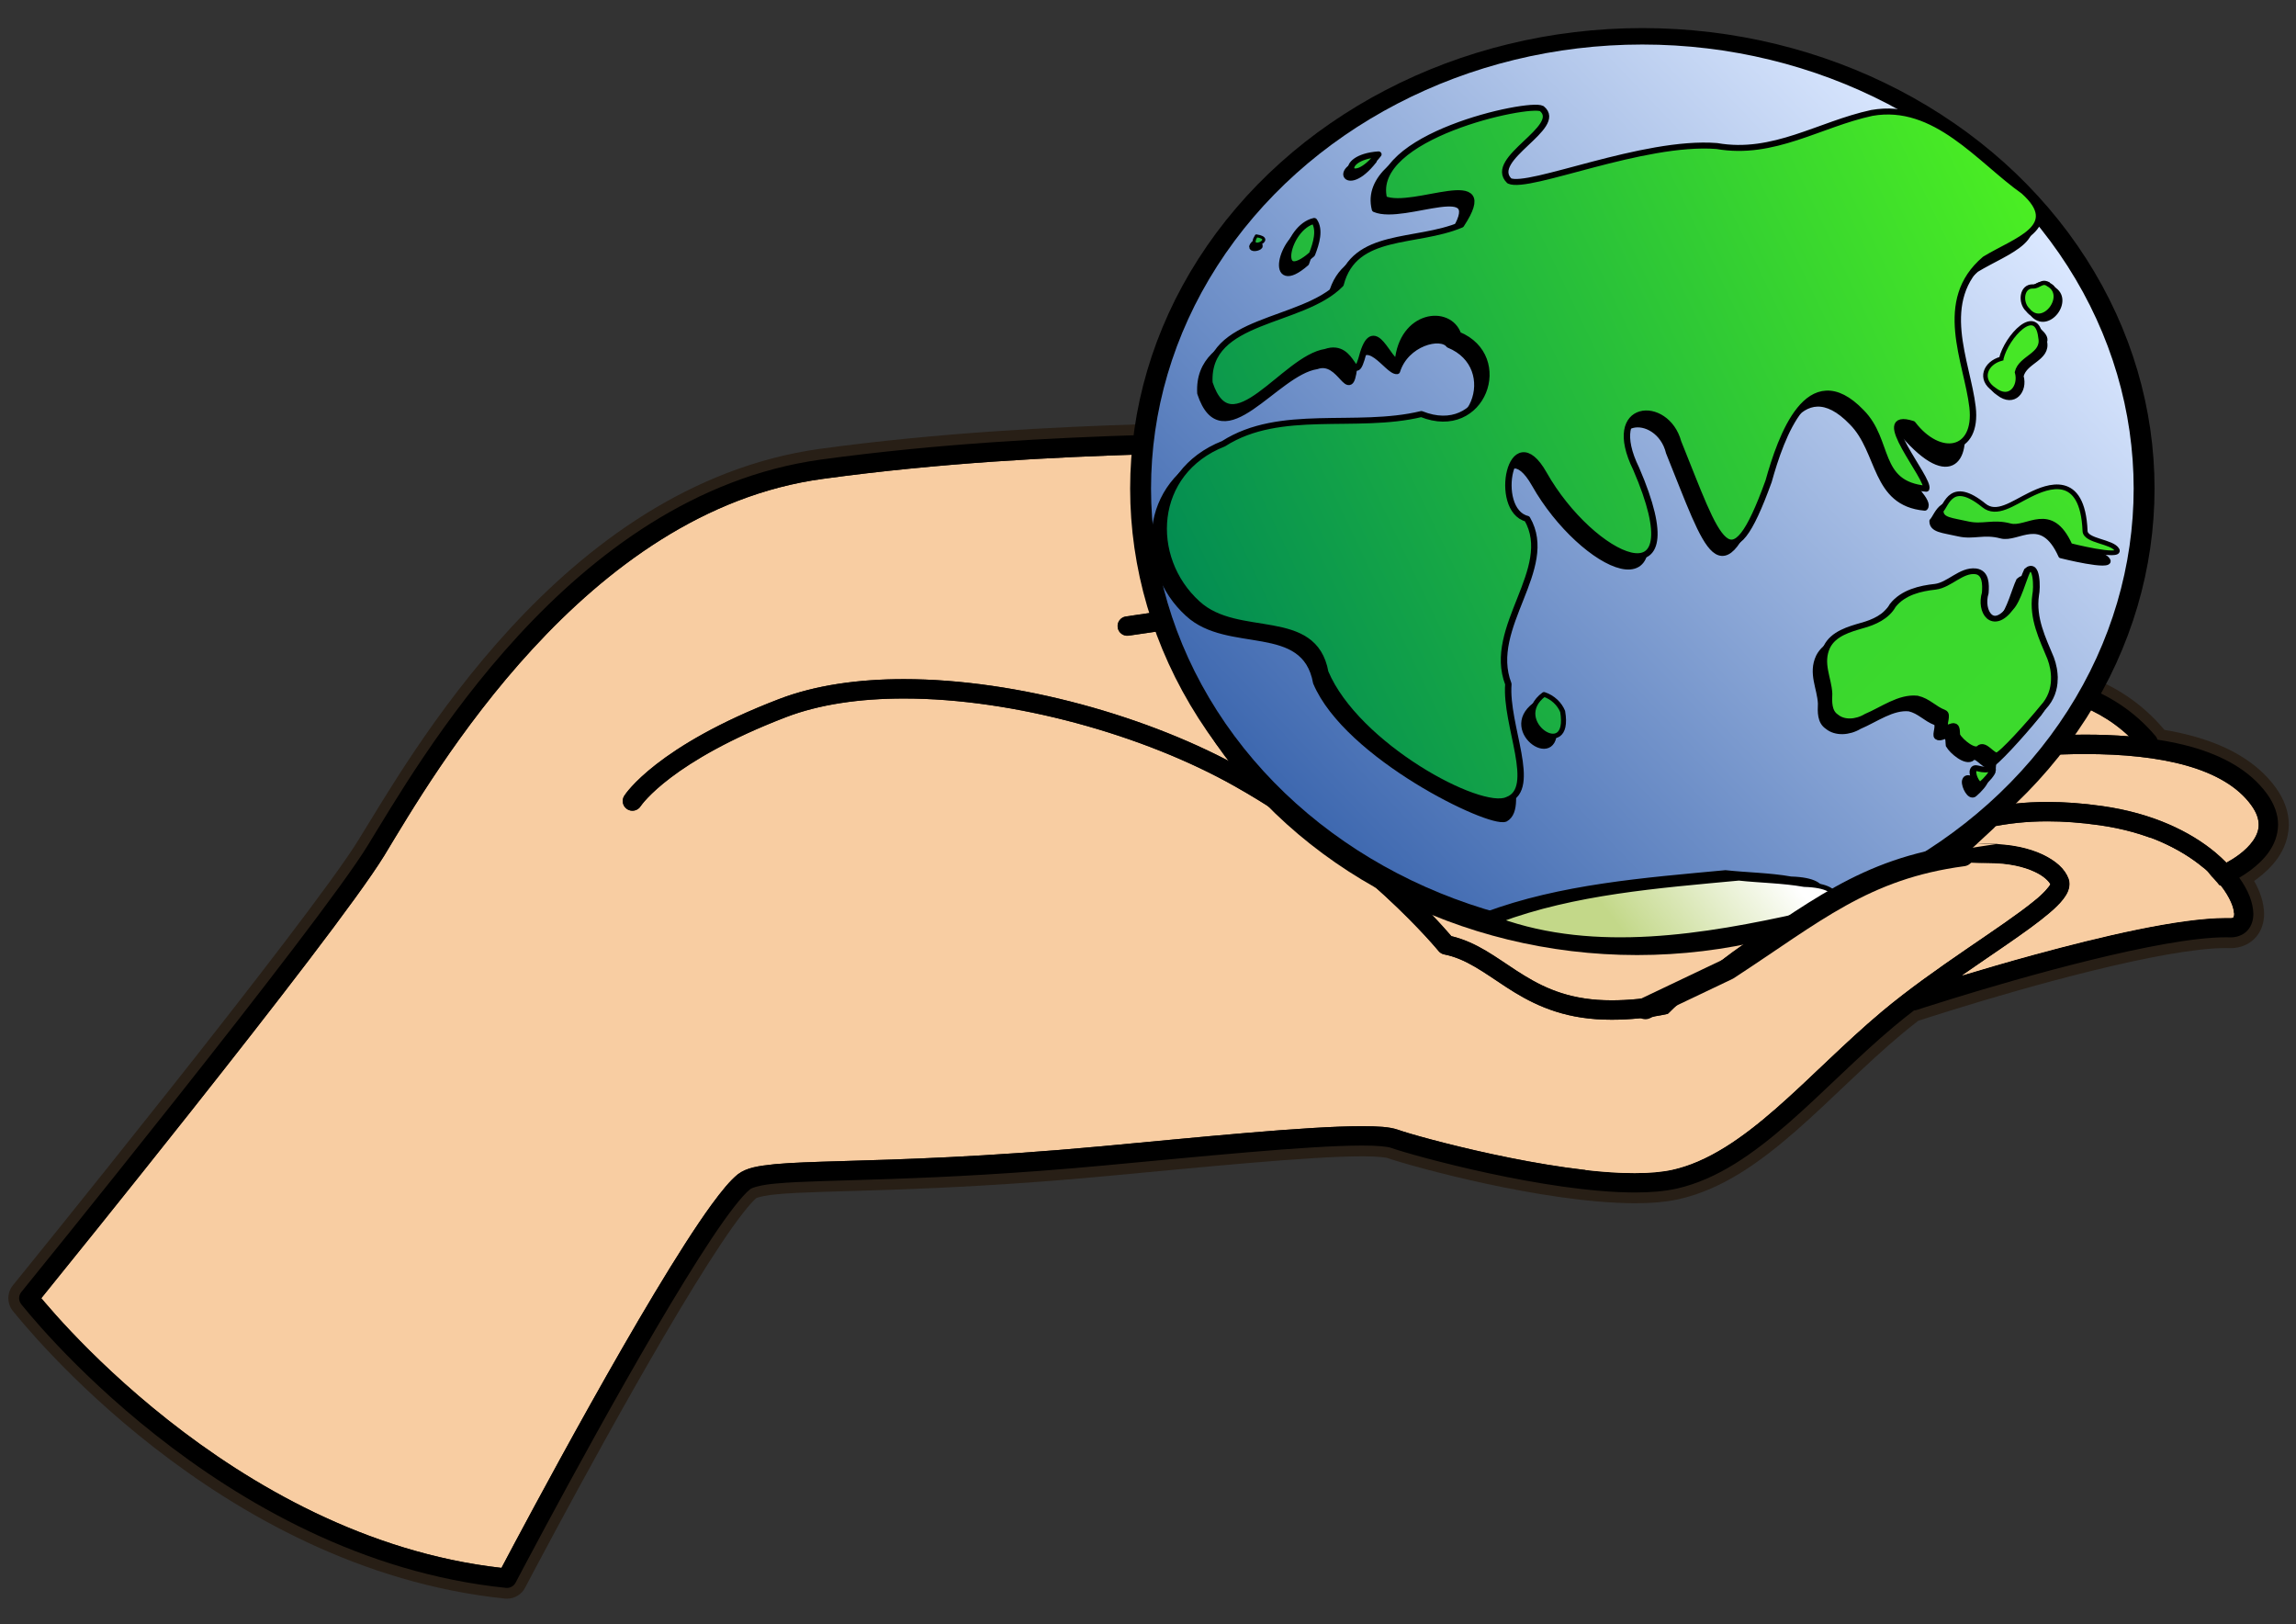<?xml version="1.0" encoding="UTF-8" standalone="no"?>
<svg
   xmlns:dc="http://purl.org/dc/elements/1.1/"
   xmlns:cc="http://creativecommons.org/ns#"
   xmlns:rdf="http://www.w3.org/1999/02/22-rdf-syntax-ns#"
   xmlns:svg="http://www.w3.org/2000/svg"
   xmlns="http://www.w3.org/2000/svg"
   xmlns:xlink="http://www.w3.org/1999/xlink"
   xmlns:sodipodi="http://sodipodi.sourceforge.net/DTD/sodipodi-0.dtd"
   xmlns:inkscape="http://www.inkscape.org/namespaces/inkscape"
   version="1.1"
   x="0"
   y="0"
   width="533"
   height="377"
   viewBox="0 0 533 377"
   id="svg9202"
   inkscape:version="0.91 r13725"
   sodipodi:docname="handwithearthinit.svg">
  <rect x="0" y="0" width="533" height="377" fill="#333333" stroke="none"/>
  <sodipodi:namedview
     pagecolor="#ffffff"
     bordercolor="#666666"
     borderopacity="1"
     objecttolerance="10"
     gridtolerance="10"
     guidetolerance="10"
     inkscape:pageopacity="0"
     inkscape:pageshadow="2"
     inkscape:window-width="1916"
     inkscape:window-height="1035"
     id="namedview9230"
     showgrid="false"
     fit-margin-top="0"
     fit-margin-left="0"
     fit-margin-right="0"
     fit-margin-bottom="0"
     inkscape:zoom="0.72572935"
     inkscape:cx="322.51552"
     inkscape:cy="164.35606"
     inkscape:window-x="4"
     inkscape:window-y="1"
     inkscape:window-maximized="1"
     inkscape:current-layer="Layer_1" />
  <defs
     id="defs9204">
    <clipPath
       id="Clip_1">
      <path
         d="m 0.06,0.534 529.333,0 0,288.406 -529.333,0 z"
         id="path9207"
         inkscape:connector-curvature="0" />
    </clipPath>
    <linearGradient
       id="linearGradient3352">
      <stop
         offset="0"
         style="stop-color:#c3d889"
         id="stop3354" />
      <stop
         offset="1"
         style="stop-color:#ffffff"
         id="stop3356" />
    </linearGradient>
    <linearGradient
       id="linearGradient3275">
      <stop
         offset="0"
         style="stop-color:#008954"
         id="stop3277" />
      <stop
         offset="1"
         style="stop-color:#4cf022"
         id="stop3279" />
    </linearGradient>
    <linearGradient
       inkscape:collect="always"
       x1="911.32"
       y1="639.09"
       x2="733.47"
       gradientUnits="userSpaceOnUse"
       y2="403.88"
       id="linearGradient2574">
      <stop
         offset="0"
         style="stop-color:#2f5ca8"
         id="stop3346" />
      <stop
         offset="1"
         style="stop-color:#dbe8ff"
         id="stop3348" />
    </linearGradient>
    <linearGradient
       inkscape:collect="always"
       x1="-776.86"
       y1="623.03"
       x2="-377.85"
       gradientUnits="userSpaceOnUse"
       xlink:href="#linearGradient3275"
       y2="297.76"
       id="linearGradient2576" />
    <linearGradient
       inkscape:collect="always"
       x1="-776.02"
       y1="511.91"
       x2="-351.59"
       gradientUnits="userSpaceOnUse"
       xlink:href="#linearGradient3275"
       y2="323.01"
       id="linearGradient2580" />
    <linearGradient
       inkscape:collect="always"
       x1="-1356"
       y1="944.47"
       x2="161.11"
       gradientUnits="userSpaceOnUse"
       xlink:href="#linearGradient3275"
       y2="-846.14"
       id="linearGradient2588" />
    <linearGradient
       inkscape:collect="always"
       x1="-557.66"
       y1="666.37"
       gradientTransform="translate(884.89,20.203)"
       x2="-494.02"
       gradientUnits="userSpaceOnUse"
       xlink:href="#linearGradient3352"
       y2="620"
       id="linearGradient2592" />
    <linearGradient
       inkscape:collect="always"
       xlink:href="#linearGradient3275"
       id="linearGradient10041"
       gradientUnits="userSpaceOnUse"
       x1="-776.86"
       y1="623.03"
       x2="-377.85"
       y2="297.76" />
    <linearGradient
       inkscape:collect="always"
       xlink:href="#linearGradient3275"
       id="linearGradient10043"
       gradientUnits="userSpaceOnUse"
       x1="-776.86"
       y1="623.03"
       x2="-377.85"
       y2="297.76" />
    <linearGradient
       inkscape:collect="always"
       xlink:href="#linearGradient3275"
       id="linearGradient10045"
       gradientUnits="userSpaceOnUse"
       x1="-776.86"
       y1="623.03"
       x2="-377.85"
       y2="297.76" />
    <linearGradient
       inkscape:collect="always"
       xlink:href="#linearGradient3275"
       id="linearGradient10047"
       gradientUnits="userSpaceOnUse"
       x1="-776.86"
       y1="623.03"
       x2="-377.85"
       y2="297.76" />
    <linearGradient
       inkscape:collect="always"
       xlink:href="#linearGradient3275"
       id="linearGradient10049"
       gradientUnits="userSpaceOnUse"
       x1="-1356"
       y1="944.47"
       x2="161.11"
       y2="-846.14" />
  </defs>
  <g
     id="Layer_1"
     transform="translate(-0.06,88.06)">
    <g
       id="g10058"
       transform="translate(2,-6)">
      <path
         id="path9210"
         d="m 511.666,122.101 c -0.132,-0.325 -0.176,-0.661 -0.155,-0.989 -0.628,-0.625 -1.31,-1.25 -2.063,-1.864 -5.096,-4.231 -12.986,-8.21 -24.012,-9.769 -4.446,-0.627 -8.425,-0.903 -12.064,-0.903 -9.953,0.006 -17.383,2.04 -25.058,4.806 -7.663,2.763 -15.546,6.297 -25.99,9.047 -15.027,3.947 -30.056,6.823 -42.489,6.83 -3.403,0 -6.617,-0.216 -9.589,-0.697 -9.042,-1.481 -18.402,-5.203 -23.535,-7.463 0.181,2.759 0.289,5.504 0.291,8.152 0,1.245 -1.008,2.252 -2.252,2.252 -1.244,0 -2.25,-1.007 -2.25,-2.252 0,-3.386 -0.185,-6.977 -0.48,-10.565 -0.551,-0.665 -0.693,-1.617 -0.283,-2.441 0.015,-0.03 0.037,-0.055 0.054,-0.085 -0.47,-4.871 -1.114,-9.649 -1.764,-13.81 -1.239,-7.937 -2.474,-13.608 -2.476,-13.62 -0.264,-1.214 0.506,-2.412 1.722,-2.677 1.213,-0.266 2.412,0.505 2.677,1.72 0.003,0.027 0.571,2.639 1.324,6.781 0.55,-0.477 1.319,-0.68 2.074,-0.473 0.004,0.002 1.574,0.433 4.315,1.095 2.741,0.659 6.631,1.54 11.202,2.421 9.135,1.765 21.007,3.519 31.791,3.517 5.249,0.002 10.237,-0.418 14.483,-1.413 8.343,-1.944 44.419,-11.236 75.004,-11.247 3.469,0.001 6.866,0.125 10.156,0.391 -8.444,-7.972 -19.523,-10.439 -31.147,-10.457 -17.002,-0.016 -34.359,5.377 -44.489,5.732 -0.927,0.026 -1.965,0.038 -3.105,0.038 -19.948,-0.001 -71.455,-3.961 -71.491,-3.961 -0.283,-0.022 -0.558,-0.096 -0.813,-0.22 -6.836,-3.326 -19.383,-8.254 -30.15,-12.31 -9.013,-3.397 -16.77,-6.189 -19.085,-7.018 -3.872,0.621 -8.162,1.284 -12.338,1.919 -10.232,1.555 -19.605,2.911 -19.61,2.911 l 0.003,0 c -1.231,0.178 -2.374,-0.675 -2.551,-1.905 -0.178,-1.231 0.675,-2.372 1.905,-2.55 0.02,-0.003 9.364,-1.354 19.576,-2.905 4.064,-0.617 8.276,-1.27 12.08,-1.88 0.379,-0.18 0.808,-0.252 1.24,-0.199 5.178,-0.838 9.432,-1.574 11.211,-1.992 36.044,-8.406 48.006,-29.741 47.937,-40.638 0,-1.748 -0.305,-3.195 -0.774,-4.232 -0.672,-1.275 -1.139,-1.528 -2.928,-1.634 -3.36,-0.081 -9.738,2.773 -16.517,6.051 -6.85,3.246 -14.282,6.838 -21.171,7.884 -8.415,1.237 -24.832,1.237 -46.186,1.903 -21.321,0.662 -47.443,1.96 -74.748,5.696 -55.359,7.426 -90.432,68.565 -101.88,87.441 -5.928,9.668 -26.019,35.543 -44.764,59.221 -15.868,20.035 -30.697,38.379 -34.855,43.512 0.255,0.306 0.554,0.662 0.896,1.064 1.346,1.582 3.351,3.86 5.96,6.617 5.221,5.516 12.872,12.952 22.542,20.582 19.045,15.034 45.9,30.778 77.426,34.336 4.908,-9.289 33.873,-63.845 48.766,-84.302 2.363,-3.225 4.322,-5.608 6.104,-7.053 2.062,-1.549 4.686,-1.934 8.607,-2.35 3.91,-0.363 9.087,-0.521 15.791,-0.716 13.398,-0.393 32.87,-0.926 59.802,-3.418 22.686,-2.1 47.708,-4.678 60.71,-4.682 3.69,0.019 6.308,0.142 8.251,0.801 4.797,1.736 35.701,10.129 55.045,10.09 3.376,0 6.389,-0.256 8.784,-0.795 8.207,-1.84 16.033,-7.28 23.953,-14.204 7.922,-6.916 15.908,-15.242 24.649,-22.562 12.299,-10.283 27.965,-19.595 35.308,-25.633 2.176,-1.703 3.519,-3.353 3.746,-3.848 -0.315,-0.631 -1.507,-1.907 -3.685,-2.888 -2.414,-1.125 -5.964,-2.001 -10.569,-1.999 -5.776,0 -13.216,1.367 -22.191,5.266 -23.703,10.275 -37.058,20.196 -41.383,24.645 -2.627,2.627 -6.57,4.055 -10.878,5.045 -4.312,0.961 -9.009,1.369 -13.063,1.371 -1.288,0 -2.506,-0.043 -3.631,-0.123 -9.358,-0.656 -15.716,-4.086 -20.895,-7.462 -5.206,-3.403 -9.27,-6.566 -14.389,-7.576 -0.509,-0.102 -0.972,-0.382 -1.301,-0.785 0,0 -0.248,-0.306 -0.774,-0.915 -0.526,-0.606 -1.317,-1.504 -2.363,-2.633 -2.092,-2.261 -5.202,-5.465 -9.25,-9.197 -8.097,-7.464 -19.94,-17.045 -34.865,-25.466 -21.15,-11.953 -51.443,-20.412 -76.853,-20.393 -10.235,-0.004 -19.666,1.367 -27.357,4.32 -26.557,10.192 -33.498,20.285 -33.768,20.677 l 0.001,0 c -0.664,1.051 -2.054,1.364 -3.104,0.702 -1.052,-0.664 -1.366,-2.055 -0.702,-3.106 0.28,-0.458 7.582,-11.601 35.961,-22.476 8.402,-3.218 18.338,-4.616 28.969,-4.619 26.384,0.019 57.113,8.61 79.065,20.975 27.688,15.629 44.9,35.02 48.02,38.678 6.027,1.449 10.405,4.976 15.16,8.038 4.988,3.222 10.352,6.129 18.764,6.748 1.006,0.07 2.126,0.111 3.312,0.111 3.746,0.002 8.19,-0.391 12.08,-1.263 3.894,-0.844 7.216,-2.285 8.642,-3.799 5.054,-5.143 18.672,-15.127 42.809,-25.625 9.455,-4.108 17.499,-5.64 23.984,-5.64 5.174,0.002 9.348,0.972 12.466,2.419 3.099,1.477 5.238,3.31 6.125,5.72 0.128,0.379 0.193,0.785 0.191,1.188 -0.036,1.515 -0.719,2.578 -1.513,3.617 -0.819,1.033 -1.879,2.056 -3.163,3.153 -2.563,2.183 -6.023,4.647 -9.986,7.381 -3.189,2.2 -6.708,4.579 -10.305,7.078 4.7,-1.422 10.449,-3.106 16.615,-4.792 15.61,-4.254 33.703,-8.54 44.669,-8.563 0.327,0 0.653,10e-4 0.968,0.01 0.007,0 0.032,0 0.074,0 0.546,-0.017 0.566,-0.117 0.6,-0.134 0.027,-0.028 0.179,-0.23 0.182,-0.838 0.061,-1.288 -0.89,-3.787 -3.037,-6.545 -0.839,-0.05 -1.619,-0.554 -1.955,-1.383"
         inkscape:connector-curvature="0"
         style="fill:#654628" />
      <path
         id="path9212"
         d="m 346.044,91.68 0.001,-0.001 -0.001,0.001 z m -86.291,-28.682 -0.007,0.001 c 0.004,0 0.008,-0.001 0.013,-0.002 -0.002,0 -0.004,10e-4 -0.006,10e-4 z m 86.712,28.845 c -0.337,-0.153 -0.277,-0.111 -0.337,-0.138 -0.03,-0.009 -0.041,-0.013 -0.051,-0.015 l -10e-4,0.005 0.389,0.148 z m -1.784,4.647 0,-10e-4 0,10e-4 z m 169.032,24.779 -0.005,0 0.005,0 z m -2.047,0.831 1.794,-0.729 -0.002,0 -1.792,0.729 z m -30.652,1.077 c -0.04,2.287 -1.168,3.971 -2.053,5.109 -0.973,1.228 -2.148,2.348 -3.5,3.503 -2.136,1.819 -4.777,3.757 -7.761,5.849 0.597,-0.165 1.199,-0.33 1.805,-0.496 15.226,-4.134 32.679,-8.337 44.245,-8.634 -0.317,-0.76 -0.828,-1.75 -1.567,-2.784 -1.226,-0.426 -2.294,-1.357 -2.834,-2.68 l -10e-4,0.001 c -0.103,-0.256 -0.181,-0.515 -0.237,-0.775 -0.395,-0.366 -0.812,-0.732 -1.261,-1.099 -4.716,-3.914 -12.16,-7.718 -22.764,-9.216 -4.342,-0.614 -8.203,-0.88 -11.714,-0.88 -3.035,0.004 -5.811,0.199 -8.43,0.549 3.21,0.428 5.992,1.243 8.334,2.326 3.386,1.614 6.17,3.82 7.395,7.116 l 0.022,0.064 c 0.211,0.622 0.315,1.263 0.321,1.912 0.002,0.045 0.002,0.09 0,0.135 z M 16.319,225.215 c 5.155,5.443 12.723,12.798 22.276,20.338 18.475,14.589 44.339,29.773 74.471,33.611 6.701,-12.635 33.706,-63.223 48.155,-83.094 2.416,-3.281 4.43,-5.783 6.545,-7.517 l 0.074,-0.057 c 2.804,-2.066 5.937,-2.402 9.879,-2.84 4.042,-0.373 9.239,-0.531 15.948,-0.726 13.399,-0.393 32.788,-0.924 59.646,-3.411 22.689,-2.095 47.665,-4.681 60.953,-4.691 3.737,0.037 6.527,0.103 9.088,0.951 4.377,1.619 35.378,9.986 54.063,9.94 0.001,0 0.062,-0.002 0.167,0 3.233,0.002 6.081,-0.254 8.201,-0.733 7.501,-1.662 15.06,-6.816 22.856,-13.648 7.808,-6.809 15.81,-15.157 24.69,-22.594 12.496,-10.44 28.284,-19.837 35.371,-25.685 0.775,-0.605 1.434,-1.211 1.945,-1.728 -0.372,-0.253 -0.836,-0.521 -1.4,-0.775 -2.015,-0.942 -5.221,-1.767 -9.499,-1.765 -0.005,0 -0.009,0 -0.013,0 -5.383,0 -12.488,1.275 -21.196,5.061 -23.456,10.145 -36.681,20.043 -40.612,24.118 -3.223,3.188 -7.606,4.668 -12.102,5.719 -4.539,1.008 -9.384,1.426 -13.606,1.428 -1.343,0 -2.617,-0.043 -3.804,-0.127 -9.899,-0.681 -16.787,-4.394 -22.09,-7.865 -5.316,-3.502 -9.155,-6.389 -13.512,-7.216 -1.087,-0.22 -2.049,-0.804 -2.75,-1.661 -0.002,-0.002 -0.216,-0.266 -0.723,-0.852 -0.513,-0.591 -1.286,-1.467 -2.311,-2.573 -2.051,-2.22 -5.113,-5.377 -9.109,-9.057 -7.986,-7.365 -19.685,-16.828 -34.399,-25.127 -20.677,-11.711 -50.692,-20.093 -75.536,-20.071 -0.03,0 -0.034,0 -0.034,0 l 0,-0.002 -0.097,10e-4 0,0.001 c 0,0 0,0 -0.038,0 -9.979,-0.001 -19.106,1.355 -26.379,4.154 -13.089,5.023 -21.25,9.986 -26.129,13.674 -4.674,3.54 -6.319,5.867 -6.464,6.072 -0.907,1.386 -2.433,2.15 -3.976,2.146 -0.866,0 -1.752,-0.239 -2.533,-0.733 -1.428,-0.902 -2.219,-2.451 -2.214,-4.021 -0.003,-0.861 0.238,-1.759 0.716,-2.502 0.635,-1.034 8.414,-12.472 37.198,-23.508 8.794,-3.364 19.013,-4.777 29.864,-4.784 26.919,0.039 57.9,8.707 80.293,21.299 26.817,15.143 43.88,33.696 48.175,38.631 6.257,1.721 10.715,5.339 15.133,8.161 4.899,3.146 9.683,5.753 17.582,6.355 0.942,0.066 2.007,0.104 3.137,0.104 0.011,0 0.023,0 0.034,0 3.563,0.002 7.856,-0.384 11.517,-1.204 3.585,-0.726 6.698,-2.267 7.389,-3.111 3.728,-3.778 11.366,-9.673 23.636,-16.423 -12.361,2.899 -24.457,4.869 -34.961,4.882 -3.508,0 -6.851,-0.222 -9.994,-0.732 -7.492,-1.233 -15.021,-3.883 -20.425,-6.075 0.054,1.447 0.085,2.883 0.087,4.297 -0.002,2.629 -2.131,4.752 -4.753,4.752 -2.587,0 -4.686,-2.069 -4.749,-4.642 0,-0.019 -0.002,-0.063 -0.002,-0.135 0,-3.094 -0.162,-6.39 -0.419,-9.706 -0.379,-0.694 -0.579,-1.474 -0.579,-2.275 -0.002,-0.486 0.075,-0.991 0.238,-1.484 -0.457,-4.589 -1.067,-9.087 -1.682,-13.025 -1.227,-7.854 -2.436,-13.411 -2.456,-13.508 -0.003,-0.017 -0.001,-0.002 -0.009,-0.045 -0.063,-0.307 -0.095,-0.621 -0.093,-0.933 -0.002,-2.196 1.52,-4.155 3.735,-4.639 0.335,-0.072 0.676,-0.111 1.019,-0.111 2.198,0 4.146,1.522 4.639,3.735 l 0.008,0.054 0.003,-10e-4 0.004,0.02 c 0,0.001 0,0.001 0,0.002 0.004,0.018 0.009,0.044 0.016,0.079 0.018,0.081 0.043,0.202 0.076,0.362 0.065,0.318 0.164,0.782 0.283,1.375 0.131,0.652 0.29,1.46 0.47,2.402 0.253,0.026 0.508,0.073 0.762,0.144 l 0.017,0.006 0,-0.002 0.015,0.004 -0.001,0.001 0,0.002 0,-0.002 0.001,-0.001 c 0.005,0.002 0.01,0.003 0.022,0.007 0.004,10e-4 0.008,0.003 0.013,0.004 0.044,0.01 0.112,0.029 0.204,0.055 0.185,0.049 0.461,0.121 0.821,0.216 0.723,0.187 1.788,0.456 3.142,0.784 2.71,0.65 6.566,1.524 11.091,2.396 9.031,1.748 20.78,3.475 31.293,3.471 l 0.011,0 c 0.008,0 0.016,0 0.025,0 0.009,0 0.019,0 0.031,0 5.096,0.002 9.902,-0.416 13.874,-1.346 8.32,-1.929 44.533,-11.292 75.572,-11.313 0.678,0 1.354,0.005 2.026,0.015 -6.704,-3.731 -14.6,-5.061 -23.067,-5.08 -0.025,0 -0.031,-0.002 -0.031,0 -16.522,-0.023 -33.572,5.302 -44.342,5.73 -0.955,0.028 -2.015,0.04 -3.173,0.04 -20.12,-0.006 -71.441,-3.956 -71.652,-3.967 0.036,0 -0.053,0 0.162,0.005 l -0.19,-0.007 c -0.594,-0.045 -1.178,-0.202 -1.718,-0.465 -6.656,-3.242 -19.207,-8.177 -29.937,-12.219 -8.324,-3.137 -15.579,-5.758 -18.443,-6.786 -3.714,0.592 -7.769,1.218 -11.724,1.821 -9.595,1.457 -18.284,2.719 -19.548,2.901 -0.028,0.005 -0.056,0.009 -0.085,0.013 -0.236,0.034 -0.464,0.047 -0.675,0.047 -2.332,-0.002 -4.355,-1.701 -4.697,-4.052 -0.034,-0.225 -0.052,-0.457 -0.054,-0.702 0,-2.324 1.698,-4.344 4.103,-4.702 l 0,-0.001 c 0.019,-0.002 0.045,-0.006 0.081,-0.011 0.072,-0.01 0.179,-0.025 0.316,-0.046 0.277,-0.038 0.681,-0.099 1.202,-0.175 1.038,-0.149 2.524,-0.369 4.332,-0.633 3.611,-0.533 8.497,-1.258 13.598,-2.032 3.958,-0.6 8.056,-1.236 11.776,-1.832 0.52,-0.192 1.075,-0.293 1.64,-0.293 0.053,0 0.11,0.001 0.168,0.002 5.018,-0.81 9.178,-1.538 10.753,-1.912 35.159,-8.159 46.092,-28.831 46.005,-38.109 0,-0.002 0,-0.002 0,-0.028 0,-0.018 -0.001,-0.041 0,-0.07 0.005,-1.405 -0.249,-2.507 -0.521,-3.133 -0.035,-0.066 -0.067,-0.119 -0.093,-0.163 -0.139,-0.022 -0.37,-0.047 -0.688,-0.067 -0.017,-10e-4 -0.032,-10e-4 -0.042,-10e-4 -1.038,-0.028 -3.346,0.567 -6.043,1.642 -2.72,1.066 -5.922,2.556 -9.26,4.169 -6.854,3.235 -14.415,6.948 -21.879,8.099 -8.805,1.282 -25.126,1.256 -46.472,1.93 -21.282,0.66 -47.315,1.954 -74.492,5.674 -26.822,3.582 -48.993,20.293 -65.9,38.644 -16.908,18.342 -28.441,38.155 -34.182,47.627 -6.125,9.966 -26.157,35.735 -44.934,59.465 -14.514,18.326 -28.156,35.232 -33.571,41.926 1.303,1.513 3.126,3.564 5.426,5.998 z m 97.872,59.119 C 81.994,280.689 54.769,264.68 35.497,249.478 25.712,241.754 17.978,234.238 12.689,228.65 c -2.644,-2.793 -4.677,-5.101 -6.05,-6.715 -0.347,-0.41 -0.652,-0.771 -0.912,-1.088 -0.764,-0.916 -0.772,-2.244 -0.022,-3.171 4.155,-5.127 18.98,-23.465 34.839,-43.489 18.71,-23.625 38.862,-49.608 44.586,-58.966 5.714,-9.415 17.441,-29.607 34.772,-48.412 17.332,-18.792 40.375,-36.364 68.907,-40.208 27.439,-3.754 53.649,-5.054 75.008,-5.717 21.362,-0.661 37.876,-0.687 45.887,-1.878 6.33,-0.943 13.63,-4.411 20.459,-7.662 3.364,-1.627 6.651,-3.162 9.597,-4.317 2.972,-1.143 5.507,-1.959 7.866,-1.985 0.082,0 0.157,0 0.22,0.002 l 0.071,0.005 c 0.974,0.07 1.893,0.125 2.951,0.688 1.065,0.593 1.654,1.528 2.04,2.275 l 0.068,0.134 c 0.654,1.46 0.991,3.223 0.995,5.263 l -0.002,0.036 c 0,0.008 0.001,0.025 0.002,0.058 -0.088,12.57 -13.144,34.374 -49.865,42.978 -1.892,0.443 -5.902,1.136 -10.88,1.945 2.696,0.968 10.153,3.658 18.759,6.902 10.782,4.063 23.296,8.97 30.317,12.378 0.027,0.002 0.062,0.006 0.104,0.008 0.1,0.008 0.248,0.019 0.437,0.034 0.384,0.027 0.949,0.07 1.673,0.125 1.448,0.109 3.539,0.263 6.11,0.448 5.142,0.371 12.201,0.866 19.879,1.36 15.347,0.989 33.221,1.978 43.052,1.976 1.12,0 2.137,-0.012 3.017,-0.036 9.474,-0.281 27.063,-5.711 44.498,-5.735 0.054,0 0.099,0.003 0.083,0.003 11.938,0.01 23.771,2.562 32.859,11.139 0.775,0.731 1.002,1.86 0.568,2.833 -0.433,0.974 -1.424,1.562 -2.486,1.475 -3.213,-0.26 -6.545,-0.382 -9.954,-0.384 -30.133,0.002 -66.071,9.225 -74.434,11.184 -4.489,1.046 -9.604,1.471 -14.947,1.475 -0.008,0 -0.044,0.002 -0.106,0.002 l -0.024,0 c -11.043,-0.004 -23.016,-1.782 -32.241,-3.562 -4.615,-0.889 -8.542,-1.778 -11.315,-2.445 -2.335,-0.565 -3.816,-0.96 -4.265,-1.082 -0.67,0.525 -1.558,0.673 -2.365,0.389 -0.332,-0.117 -0.628,-0.298 -0.876,-0.528 0.295,1.676 0.611,3.553 0.927,5.578 0.656,4.202 1.306,9.024 1.782,13.957 0.044,0.452 -0.034,0.901 -0.229,1.308 0.264,0.367 0.425,0.803 0.461,1.254 0.034,0.421 0.068,0.841 0.099,1.261 0.173,-0.268 0.398,-0.504 0.669,-0.693 0.718,-0.504 1.637,-0.593 2.44,-0.239 5.026,2.217 14.265,5.871 22.926,7.282 2.808,0.456 5.893,0.665 9.189,0.665 12.057,0 26.941,-2.825 41.853,-6.747 10.232,-2.692 17.988,-6.167 25.78,-8.981 7.78,-2.812 15.608,-4.957 25.906,-4.954 3.765,0 7.862,0.285 12.414,0.927 11.448,1.618 19.781,5.773 25.24,10.307 0.823,0.671 1.569,1.354 2.247,2.03 0.454,0.45 0.712,1.047 0.735,1.673 0.625,0.098 1.189,0.429 1.584,0.936 2.282,3.023 3.489,5.564 3.565,7.958 0,0.043 0.003,0.102 0,0.134 -0.002,0.508 -0.066,0.964 -0.2,1.386 -0.158,0.441 -0.29,0.754 -0.698,1.191 -0.077,0.079 -0.159,0.152 -0.245,0.219 -0.005,0.004 -0.01,0.008 -0.014,0.012 -0.201,0.164 -0.501,0.332 -0.749,0.422 -0.507,0.183 -0.874,0.209 -1.296,0.228 l -0.079,0.002 c -0.043,0 -0.068,0 -0.075,0 l -0.065,-0.002 c -0.282,-0.007 -0.587,-0.008 -0.898,-0.008 -10.399,-0.003 -28.505,4.231 -44.015,8.473 -6.138,1.678 -11.866,3.358 -16.55,4.774 -1.177,0.356 -2.439,-0.199 -2.974,-1.305 -0.293,-0.605 -0.321,-1.279 -0.122,-1.88 -4.963,3.47 -10.048,7.181 -14.638,11.023 -8.605,7.201 -16.571,15.506 -24.608,22.527 -8.048,7.018 -16.14,12.744 -25.051,14.76 -2.663,0.598 -5.826,0.856 -9.331,0.858 l -0.083,-0.002 c 0,0 -0.01,0 -0.049,0 -20.022,-0.049 -50.571,-8.395 -55.715,-10.221 -1.375,-0.486 -3.823,-0.662 -7.449,-0.67 -12.731,0 -37.799,2.57 -60.481,4.672 -27.006,2.5 -46.559,3.033 -59.958,3.426 -6.7,0.195 -11.855,0.357 -15.602,0.705 -3.868,0.39 -5.977,0.816 -7.303,1.812 -1.449,1.164 -3.346,3.422 -5.65,6.576 -14.665,20.119 -43.707,74.766 -48.576,83.998 -0.435,0.825 -1.293,1.332 -2.212,1.332 -0.093,0 -0.186,-0.005 -0.28,-0.015"
         inkscape:connector-curvature="0"
         style="fill:#654628" />
      <path
         id="path9214"
         d="m 505.67,95.647 c -6.7,-1.906 -14.844,-2.693 -23.527,-2.691 -29.766,-0.008 -65.606,9.161 -73.979,11.128 -4.727,1.103 -10.023,1.53 -15.508,1.53 -22.489,-0.015 -48.405,-7.176 -48.503,-7.193 l 0.002,0.002 c -0.077,-0.021 -0.146,-0.056 -0.219,-0.085 0.835,4.964 1.751,11.195 2.363,17.636 0.236,0.11 0.488,0.227 0.773,0.356 1.484,0.674 3.601,1.6 6.109,2.589 5.015,1.977 11.617,4.201 17.785,5.199 2.677,0.435 5.658,0.64 8.869,0.64 11.747,0.006 26.528,-2.779 41.343,-6.683 10.059,-2.646 17.72,-6.075 25.608,-8.928 7.875,-2.847 16.003,-5.079 26.586,-5.073 3.868,0 8.059,0.294 12.693,0.949 11.79,1.663 20.478,5.962 26.258,10.762 0.938,0.792 1.796,1.591 2.587,2.392 0.868,-0.475 1.91,-1.104 2.937,-1.875 2.521,-1.87 4.603,-4.406 4.547,-6.956 -0.006,-1.257 -0.414,-2.723 -1.745,-4.554 -3.09,-4.239 -8.267,-7.238 -14.979,-9.145"
         inkscape:connector-curvature="0"
         style="fill:#654628" />
      <path
         id="path9216"
         d="m 354.097,116.592 c 4.908,1.939 11.394,4.111 17.269,5.058 2.504,0.406 5.347,0.607 8.443,0.608 0.008,0 0.03,-0.002 0.065,-0.002 11.354,0.008 25.987,-2.726 40.668,-6.598 9.842,-2.588 17.383,-5.963 25.392,-8.862 7.981,-2.89 16.473,-5.23 27.391,-5.224 0,0.002 0.01,0.002 0.036,0.002 0.017,0 0.041,0 0.071,0 3.979,0.003 8.268,0.306 12.981,0.973 12.214,1.723 21.346,6.197 27.522,11.327 0.463,0.391 0.907,0.784 1.335,1.178 0.359,-0.235 0.726,-0.488 1.087,-0.76 2.223,-1.585 3.643,-3.758 3.537,-4.846 0,-0.002 -0.002,-0.03 -10e-4,-0.115 -0.022,-0.697 -0.184,-1.55 -1.265,-3.066 -2.615,-3.607 -7.249,-6.4 -13.641,-8.215 l 0.682,-2.404 -0.685,2.404 c -6.355,-1.811 -14.292,-2.599 -22.811,-2.594 l 0,-0.004 -0.074,0.001 0,0.003 c -29.301,-0.011 -64.988,9.081 -73.369,11.063 -4.988,1.162 -10.46,1.594 -16.076,1.594 -17.943,-0.019 -37.777,-4.444 -45.639,-6.38 0.59,3.816 1.175,8.115 1.63,12.564 1.41,0.632 3.282,1.441 5.452,2.295 z m 25.777,10.664 c -0.011,0 -0.024,0 -0.04,0 -3.317,0 -6.427,-0.209 -9.268,-0.67 -6.462,-1.051 -13.182,-3.327 -18.304,-5.341 -2.555,-1.009 -4.71,-1.95 -6.228,-2.639 -0.293,-0.134 -0.551,-0.254 -0.787,-0.365 -0.805,-0.373 -1.353,-1.15 -1.437,-2.031 -0.605,-6.359 -1.512,-12.537 -2.34,-17.458 -0.151,-0.888 0.19,-1.788 0.89,-2.355 0.699,-0.568 1.651,-0.715 2.491,-0.386 0.023,0.009 0.043,0.017 0.06,0.024 0.05,0.014 0.115,0.031 0.197,0.052 0.198,0.053 0.486,0.128 0.861,0.226 0.749,0.195 1.846,0.472 3.226,0.804 2.764,0.668 6.679,1.558 11.285,2.445 9.209,1.78 21.191,3.546 32.176,3.55 5.354,0.002 10.474,-0.42 14.934,-1.463 8.359,-1.954 44.293,-11.183 74.509,-11.194 0.005,0 0.01,0 0.015,0 0.035,0 0.051,0 0.059,0 8.824,0.003 17.152,0.792 24.181,2.786 l 0,0.001 c 7.03,2.003 12.749,5.205 16.315,10.079 1.566,2.125 2.232,4.201 2.223,6.012 l 0,0.045 c 0,0.008 0,0.031 0.002,0.068 -0.108,3.942 -2.808,6.76 -5.547,8.855 -1.153,0.866 -2.293,1.551 -3.24,2.069 -0.979,0.536 -2.192,0.358 -2.978,-0.437 -0.74,-0.749 -1.54,-1.496 -2.404,-2.225 -5.399,-4.484 -13.644,-8.606 -25.011,-10.21 -4.53,-0.64 -8.603,-0.923 -12.342,-0.923 l -0.052,-0.003 c -10.203,0.007 -17.94,2.13 -25.686,4.926 -7.765,2.805 -15.546,6.289 -25.819,8.994 -14.911,3.922 -29.796,6.754 -41.914,6.764 0,0 -0.004,0 -0.027,0"
         inkscape:connector-curvature="0"
         style="fill:#654628" />
      <g
         id="g9218"
         clip-path="url(#Clip_1)">
        <path
           id="path9220"
           d="m 517.847,116.302 c -1.027,0.771 -2.069,1.4 -2.937,1.875 -0.791,-0.801 -1.649,-1.6 -2.587,-2.392 -5.78,-4.8 -14.468,-9.099 -26.258,-10.762 -4.634,-0.655 -8.825,-0.949 -12.693,-0.949 -10.583,-0.006 -18.711,2.226 -26.586,5.073 -7.888,2.853 -15.549,6.282 -25.608,8.928 -14.815,3.904 -29.596,6.689 -41.343,6.683 -3.211,0 -6.192,-0.205 -8.869,-0.64 -6.168,-0.998 -12.77,-3.222 -17.785,-5.199 -2.508,-0.989 -4.625,-1.915 -6.109,-2.589 -0.285,-0.129 -0.537,-0.246 -0.773,-0.356 -0.612,-6.441 -1.528,-12.672 -2.363,-17.636 0.073,0.029 0.142,0.064 0.219,0.085 l -0.002,-0.002 c 0.098,0.017 26.014,7.178 48.503,7.193 5.485,0 10.781,-0.427 15.508,-1.53 8.373,-1.967 44.213,-11.136 73.979,-11.128 8.683,-0.002 16.827,0.785 23.527,2.691 6.712,1.907 11.889,4.906 14.979,9.145 1.331,1.831 1.739,3.297 1.745,4.554 0.056,2.55 -2.026,5.086 -4.547,6.956 z m -1.371,14.565 c -0.034,0.017 -0.054,0.117 -0.6,0.134 -0.042,0 -0.067,0 -0.074,0 -0.315,-0.009 -0.641,-0.01 -0.968,-0.01 -10.966,0.023 -29.059,4.309 -44.669,8.563 -6.166,1.686 -11.915,3.37 -16.615,4.792 3.597,-2.499 7.116,-4.878 10.305,-7.078 3.963,-2.734 7.423,-5.198 9.986,-7.381 1.284,-1.097 2.344,-2.12 3.163,-3.153 0.794,-1.039 1.477,-2.102 1.513,-3.617 0.002,-0.403 -0.063,-0.809 -0.191,-1.188 -0.887,-2.41 -3.026,-4.243 -6.125,-5.72 -3.118,-1.447 -7.292,-2.417 -12.466,-2.419 -6.485,0 -14.529,1.532 -23.984,5.64 -24.137,10.498 -37.755,20.482 -42.809,25.625 -1.426,1.514 -4.748,2.955 -8.642,3.799 -3.89,0.872 -8.334,1.265 -12.08,1.263 -1.186,0 -2.306,-0.041 -3.312,-0.111 -8.412,-0.619 -13.776,-3.526 -18.764,-6.748 -4.755,-3.062 -9.133,-6.589 -15.16,-8.038 -3.12,-3.658 -20.332,-23.049 -48.02,-38.678 -21.952,-12.365 -52.681,-20.956 -79.065,-20.975 -10.631,0.003 -20.567,1.401 -28.969,4.619 -28.379,10.875 -35.681,22.018 -35.961,22.476 -0.664,1.051 -0.35,2.442 0.702,3.106 1.05,0.662 2.44,0.349 3.104,-0.702 l -0.001,0 c 0.27,-0.392 7.211,-10.485 33.768,-20.677 7.691,-2.953 17.122,-4.324 27.357,-4.32 25.41,-0.019 55.703,8.44 76.853,20.393 14.925,8.421 26.768,18.002 34.865,25.466 4.048,3.732 7.158,6.936 9.25,9.197 1.046,1.129 1.837,2.027 2.363,2.633 0.526,0.609 0.774,0.915 0.774,0.915 0.329,0.403 0.792,0.683 1.301,0.785 5.119,1.01 9.183,4.173 14.389,7.576 5.179,3.376 11.537,6.806 20.895,7.462 1.125,0.08 2.343,0.123 3.631,0.123 4.054,-0.002 8.751,-0.41 13.063,-1.371 4.308,-0.99 8.251,-2.418 10.878,-5.045 4.325,-4.449 17.68,-14.37 41.383,-24.645 8.975,-3.899 16.415,-5.266 22.191,-5.266 4.605,-0.002 8.155,0.874 10.569,1.999 2.178,0.981 3.37,2.257 3.685,2.888 -0.227,0.495 -1.57,2.145 -3.746,3.848 -7.343,6.038 -23.009,15.35 -35.308,25.633 -8.741,7.32 -16.727,15.646 -24.649,22.562 -7.92,6.924 -15.746,12.364 -23.953,14.204 -2.395,0.539 -5.408,0.795 -8.784,0.795 -19.344,0.039 -50.248,-8.354 -55.045,-10.09 -1.943,-0.659 -4.561,-0.782 -8.251,-0.801 -13.002,0.004 -38.024,2.582 -60.71,4.682 -26.932,2.492 -46.404,3.025 -59.802,3.418 -6.704,0.195 -11.881,0.353 -15.791,0.716 -3.921,0.416 -6.545,0.801 -8.607,2.35 -1.782,1.445 -3.741,3.828 -6.104,7.053 -14.893,20.457 -43.858,75.013 -48.766,84.302 -31.526,-3.558 -58.381,-19.302 -77.426,-34.336 -9.67,-7.63 -17.321,-15.066 -22.542,-20.582 -2.609,-2.757 -4.614,-5.035 -5.96,-6.617 -0.342,-0.402 -0.641,-0.758 -0.896,-1.064 4.158,-5.133 18.987,-23.477 34.855,-43.512 18.745,-23.678 38.836,-49.553 44.764,-59.221 11.448,-18.876 46.521,-80.015 101.88,-87.441 27.305,-3.736 53.427,-5.034 74.748,-5.696 21.354,-0.666 37.771,-0.666 46.186,-1.903 6.889,-1.046 14.321,-4.638 21.171,-7.884 6.779,-3.278 13.157,-6.132 16.517,-6.051 1.789,0.106 2.256,0.359 2.928,1.634 0.469,1.037 0.774,2.484 0.774,4.232 0.069,10.897 -11.893,32.232 -47.937,40.638 -1.779,0.418 -6.033,1.154 -11.211,1.992 -0.432,-0.053 -0.861,0.019 -1.24,0.199 -3.804,0.61 -8.016,1.263 -12.08,1.88 -10.212,1.551 -19.556,2.902 -19.576,2.905 -1.23,0.178 -2.083,1.319 -1.905,2.55 0.177,1.23 1.32,2.083 2.551,1.905 l -0.003,0 c 0.005,0 9.378,-1.356 19.61,-2.911 4.176,-0.635 8.466,-1.298 12.338,-1.919 2.315,0.829 10.072,3.621 19.085,7.018 10.767,4.056 23.314,8.984 30.15,12.31 0.255,0.124 0.53,0.198 0.813,0.22 0.036,0 51.543,3.96 71.491,3.961 1.14,0 2.178,-0.012 3.105,-0.038 10.13,-0.355 27.487,-5.748 44.489,-5.732 11.624,0.018 22.703,2.485 31.147,10.457 -3.29,-0.266 -6.687,-0.39 -10.156,-0.391 -30.585,0.011 -66.661,9.303 -75.004,11.247 -4.246,0.995 -9.234,1.415 -14.483,1.413 -10.784,0.002 -22.656,-1.752 -31.791,-3.517 -4.571,-0.881 -8.461,-1.762 -11.202,-2.421 -2.741,-0.662 -4.311,-1.093 -4.315,-1.095 -0.755,-0.207 -1.524,-0.004 -2.074,0.473 -0.753,-4.142 -1.321,-6.754 -1.324,-6.781 -0.265,-1.215 -1.464,-1.986 -2.677,-1.72 -1.216,0.265 -1.986,1.463 -1.722,2.677 0.002,0.012 1.237,5.683 2.476,13.62 0.65,4.161 1.294,8.939 1.764,13.81 -0.017,0.03 -0.039,0.055 -0.054,0.085 -0.41,0.824 -0.268,1.776 0.283,2.441 0.295,3.588 0.48,7.179 0.48,10.565 0,1.245 1.006,2.252 2.25,2.252 1.244,0 2.252,-1.007 2.252,-2.252 -0.002,-2.648 -0.11,-5.393 -0.291,-8.152 5.133,2.26 14.493,5.982 23.535,7.463 2.972,0.481 6.186,0.697 9.589,0.697 12.433,-0.007 27.462,-2.883 42.489,-6.83 10.444,-2.75 18.327,-6.284 25.99,-9.047 7.675,-2.766 15.105,-4.8 25.058,-4.806 3.639,0 7.618,0.276 12.064,0.903 11.026,1.559 18.916,5.538 24.012,9.769 0.753,0.614 1.435,1.239 2.063,1.864 -0.021,0.328 0.023,0.664 0.155,0.989 0.336,0.829 1.116,1.333 1.955,1.383 2.147,2.758 3.098,5.257 3.037,6.545 -0.003,0.608 -0.155,0.81 -0.182,0.838 z m -9.577,-39.549 c -2.526,-0.717 -5.206,-1.271 -7.991,-1.701 -0.086,-0.292 -0.23,-0.572 -0.439,-0.82 -9.855,-11.65 -23.778,-14.928 -37.317,-14.909 -17.793,0.019 -35.712,5.515 -44.618,5.732 -0.875,0.026 -1.872,0.038 -2.976,0.038 -9.745,0.002 -27.583,-0.984 -42.92,-1.973 -13.726,-0.885 -25.457,-1.766 -27.802,-1.944 -10.114,-4.854 -30.409,-12.447 -41.795,-16.61 1.483,-0.27 2.697,-0.509 3.518,-0.7 37.447,-8.784 51.346,-31.209 51.413,-45.021 -0.002,-2.257 -0.38,-4.313 -1.169,-6.08 -1.23,-2.949 -4.232,-4.394 -7.033,-4.288 -5.295,0.08 -11.564,3.261 -18.451,6.488 -6.815,3.259 -14.065,6.647 -19.902,7.496 -7.686,1.156 -24.298,1.202 -45.661,1.858 -21.392,0.662 -47.672,1.967 -75.219,5.735 -58.381,8.134 -93.572,70.853 -105.109,89.551 -5.565,9.117 -25.772,35.195 -44.452,58.775 -9.352,11.807 -18.346,23.031 -25.001,31.303 -6.656,8.269 -10.961,13.572 -10.972,13.584 -0.659,0.812 -0.672,1.973 -0.029,2.801 0.178,0.136 45.725,59.047 112.552,65.859 0.074,0.008 0.147,0.01 0.22,0.01 0.831,0 1.607,-0.457 1.999,-1.205 0.006,-0.012 2.705,-5.157 6.95,-13.045 6.368,-11.834 16.195,-29.809 25.498,-45.666 4.651,-7.926 9.174,-15.326 13.048,-21.143 3.838,-5.795 7.198,-10.097 8.917,-11.435 0.348,-0.383 2.552,-1.088 6.21,-1.379 11.073,-1.041 35.022,-0.379 75.59,-4.137 22.674,-2.102 47.784,-4.668 60.295,-4.662 3.452,-0.024 6.046,0.256 6.739,0.539 5.473,1.918 36.039,10.312 56.557,10.352 3.599,0 6.9,-0.26 9.773,-0.903 9.458,-2.154 17.792,-8.119 25.924,-15.207 8.129,-7.101 16.086,-15.396 24.579,-22.499 1.472,-1.233 3.012,-2.449 4.575,-3.655 0.215,-0.006 0.433,-0.039 0.647,-0.11 l -0.002,0 c 0.009,-0.001 3.204,-1.052 8.351,-2.637 15.371,-4.764 48.482,-14.265 63.438,-14.218 0.294,0 0.578,0.002 0.855,0.01 0.086,0.002 0.145,0.002 0.187,0.002 1.453,0.017 2.95,-0.512 3.933,-1.614 0.987,-1.091 1.354,-2.501 1.35,-3.861 -0.054,-2.569 -1.16,-5.434 -3.271,-8.363 0.822,-0.484 1.736,-1.072 2.66,-1.764 2.926,-2.215 6.291,-5.634 6.346,-10.556 0.007,-2.328 -0.838,-4.797 -2.611,-7.21 -3.933,-5.367 -10.102,-8.747 -17.384,-10.818"
           inkscape:connector-curvature="0"
           style="fill:#654628" />
        <path
           style="fill:#281f16;fill-opacity:1"
           id="path9222"
           d="m 341.905,82.691 c 0.017,0 0.008,0 0.012,0 -0.006,0 -0.01,0 -0.012,0 z m 0.012,0 c 0.005,10e-4 0.011,10e-4 0.018,0.002 -0.011,-0.001 -0.015,-0.001 -0.018,-0.002 z m -42.97,-22.195 c -0.297,-0.456 -0.447,-1.008 -0.398,-1.578 0.049,-0.574 0.293,-1.096 0.668,-1.496 -1.735,0.303 -3.765,0.642 -5.99,1.004 1.144,0.41 3.142,1.129 5.72,2.07 z m -39.211,2.506 -10e-4,-0.001 10e-4,0.001 z m 80.265,25.232 c 0,-10e-4 0,-0.002 0,-0.003 l -10e-4,0 c 0,0.001 10e-4,0.002 10e-4,0.003 z m 157.12,3.134 c -0.272,-0.276 -0.479,-0.617 -0.599,-1.003 -0.571,-0.673 -1.157,-1.315 -1.757,-1.93 0.079,0.472 0.022,0.967 -0.183,1.427 -0.208,0.467 -0.546,0.846 -0.958,1.104 1.183,0.113 2.35,0.247 3.497,0.402 z m -150.657,0.477 c -0.336,-0.156 -0.278,-0.113 -0.336,-0.139 -0.029,-0.01 -0.042,-0.013 -0.05,-0.017 l -0.002,0.007 0.388,0.149 z m -4.754,5.35 c 0.087,-0.168 0.193,-0.328 0.317,-0.474 -0.166,-0.096 -0.319,-0.21 -0.458,-0.338 0.047,0.265 0.094,0.537 0.141,0.812 z m 2.801,21.285 c 0.034,0.42 0.068,0.841 0.099,1.262 0.172,-0.268 0.397,-0.503 0.667,-0.692 0.269,-0.189 0.568,-0.319 0.878,-0.39 -0.04,-0.018 -0.08,-0.036 -0.12,-0.054 -0.294,-0.134 -0.553,-0.254 -0.789,-0.365 -0.502,-0.233 -0.906,-0.624 -1.158,-1.1 -0.012,0.029 -0.025,0.058 -0.039,0.086 0.262,0.366 0.424,0.801 0.462,1.253 z m 170.876,3.236 c -0.003,-0.187 0.015,-0.376 0.054,-0.564 0.043,-0.205 0.11,-0.402 0.2,-0.586 -0.568,0.175 -1.176,0.139 -1.714,-0.09 0.046,0.174 0.073,0.355 0.08,0.537 0.525,0.082 1.005,0.327 1.38,0.703 z m -161.291,-5.123 c 4.909,1.938 11.394,4.111 17.27,5.056 2.481,0.404 5.299,0.604 8.363,0.609 0.072,-0.005 0.108,-0.004 0.125,-0.002 0.016,0 0.018,0 0.02,0 11.357,0.008 25.988,-2.726 40.668,-6.6 9.841,-2.587 17.382,-5.959 25.393,-8.86 7.979,-2.892 16.471,-5.229 27.388,-5.222 0.017,0 0.033,0 0.048,0 3.995,0 8.304,0.305 13.043,0.973 12.212,1.722 21.345,6.198 27.52,11.327 0.464,0.391 0.908,0.784 1.337,1.178 0.357,-0.233 0.72,-0.484 1.075,-0.751 l 1.5,2 -1.491,-2.007 c 2.224,-1.588 3.645,-3.762 3.538,-4.849 0,-0.034 0,-0.066 0,-0.087 -0.018,-0.703 -0.171,-1.558 -1.266,-3.093 -2.614,-3.607 -7.248,-6.401 -13.642,-8.213 -6.347,-1.811 -14.267,-2.597 -22.765,-2.598 -0.036,0.001 -0.048,0 -0.048,0 l 0,-0.004 -0.074,-0.001 -0.001,0.005 c -29.301,-0.008 -64.985,9.084 -73.367,11.065 -4.987,1.161 -10.46,1.592 -16.076,1.594 -17.943,-0.018 -37.778,-4.443 -45.639,-6.38 0.59,3.814 1.175,8.114 1.629,12.563 1.409,0.632 3.283,1.442 5.452,2.297 z m 119.18,-2.642 c 3.386,1.611 6.171,3.82 7.396,7.114 l 0.024,0.074 c 0.209,0.626 0.319,1.283 0.319,1.96 0,0 0,0.017 0,0.077 -0.042,2.288 -1.169,3.974 -2.053,5.111 -0.973,1.227 -2.149,2.346 -3.501,3.503 -2.135,1.817 -4.776,3.755 -7.758,5.848 0.596,-0.166 1.198,-0.332 1.804,-0.497 15.224,-4.133 32.677,-8.335 44.244,-8.634 -0.317,-0.76 -0.828,-1.749 -1.566,-2.782 -1.227,-0.425 -2.295,-1.355 -2.831,-2.671 -0.108,-0.261 -0.188,-0.524 -0.244,-0.784 -0.394,-0.367 -0.811,-0.733 -1.261,-1.099 -4.715,-3.914 -12.16,-7.718 -22.764,-9.216 -4.342,-0.612 -8.202,-0.879 -11.712,-0.879 -3.034,0.004 -5.81,0.198 -8.427,0.548 3.209,0.427 5.989,1.242 8.33,2.327 z m -30.82,35.967 c 0.015,-0.004 0.031,-0.008 0.046,-0.012 -0.017,0.004 -0.033,0.008 -0.046,0.012 z m -0.079,0.017 c 0.013,-0.004 0.027,-0.007 0.042,-0.013 0.099,-0.033 0.248,-0.081 0.44,-0.143 0.382,-0.125 0.948,-0.308 1.674,-0.539 1.449,-0.463 3.543,-1.124 6.123,-1.918 0.649,-0.201 1.33,-0.411 2.039,-0.629 -0.594,-0.215 -1.104,-0.654 -1.397,-1.26 -0.293,-0.607 -0.321,-1.281 -0.12,-1.881 -2.933,2.051 -5.909,4.186 -8.801,6.383 z m -0.004,0.004 c 0.022,-0.006 0.045,-0.012 0.07,-0.018 -0.032,0.008 -0.054,0.012 -0.068,0.016 -10e-4,10e-4 -10e-4,0.002 -0.002,0.002 z M 5.15,219.344 c -0.003,-0.063 -0.003,-0.127 -0.001,-0.19 -0.028,0.035 -0.053,0.067 -0.076,0.094 0.023,0.029 0.049,0.06 0.077,0.096 z m -4.033,2.959 0.01,-0.01 -0.01,0.01 z m 15.203,2.912 c 5.154,5.443 12.721,12.797 22.276,20.338 18.474,14.589 44.338,29.775 74.471,33.611 6.701,-12.635 33.706,-63.225 48.154,-83.094 2.416,-3.281 4.429,-5.785 6.546,-7.515 l 0.075,-0.059 c 2.802,-2.066 5.935,-2.402 9.876,-2.84 4.042,-0.375 9.241,-0.529 15.95,-0.726 13.397,-0.393 32.786,-0.922 59.645,-3.409 22.69,-2.097 47.667,-4.683 60.954,-4.691 3.737,0.033 6.526,0.101 9.086,0.949 4.377,1.617 35.377,9.988 54.064,9.94 0.081,0 0.125,0.002 0.132,0 3.246,0.003 6.109,-0.252 8.237,-0.733 7.5,-1.662 15.06,-6.816 22.855,-13.648 7.808,-6.809 15.812,-15.157 24.688,-22.594 12.497,-10.44 28.285,-19.838 35.371,-25.686 0.775,-0.605 1.435,-1.211 1.947,-1.728 -0.373,-0.253 -0.836,-0.52 -1.398,-0.774 -2.019,-0.943 -5.223,-1.769 -9.502,-1.765 l -0.013,0 c -5.381,0 -12.486,1.275 -21.194,5.061 -23.456,10.145 -36.682,20.044 -40.612,24.119 -3.224,3.186 -7.607,4.667 -12.101,5.718 -4.542,1.009 -9.386,1.426 -13.608,1.43 -1.342,0 -2.618,-0.045 -3.805,-0.131 -9.897,-0.678 -16.785,-4.392 -22.089,-7.863 -5.315,-3.504 -9.155,-6.388 -13.513,-7.216 -1.086,-0.22 -2.047,-0.803 -2.749,-1.661 -0.002,-0.002 -0.215,-0.266 -0.724,-0.851 -0.511,-0.592 -1.284,-1.468 -2.308,-2.574 -2.052,-2.22 -5.116,-5.377 -9.111,-9.057 -7.986,-7.363 -19.684,-16.827 -34.399,-25.128 -20.678,-11.711 -50.693,-20.093 -75.538,-20.071 0,0 -0.013,0.002 -0.041,0.002 l -0.087,-0.002 0,0.002 c -9.995,-0.004 -19.135,1.351 -26.417,4.153 -13.09,5.025 -21.252,9.987 -26.131,13.675 -4.71,3.566 -6.344,5.902 -6.465,6.075 -0.908,1.377 -2.428,2.145 -3.975,2.141 -0.86,0.002 -1.748,-0.237 -2.531,-0.73 -1.428,-0.903 -2.222,-2.455 -2.215,-4.021 -0.003,-0.869 0.241,-1.759 0.714,-2.504 0.637,-1.035 8.416,-12.472 37.201,-23.508 8.793,-3.364 19.013,-4.779 29.864,-4.783 26.919,0.038 57.899,8.706 80.293,21.297 26.811,15.14 43.873,33.693 48.172,38.631 6.258,1.721 10.716,5.34 15.134,8.163 4.901,3.147 9.684,5.752 17.583,6.354 0.921,0.064 1.958,0.103 3.06,0.105 0.049,-0.002 0.086,-0.002 0.111,-0.002 l 0,-0.001 c 0.003,0 0.006,0 0.009,0 3.563,0.004 7.851,-0.382 11.507,-1.204 3.585,-0.723 6.699,-2.264 7.389,-3.107 3.728,-3.779 11.364,-9.674 23.632,-16.423 -12.359,2.898 -24.452,4.867 -34.955,4.878 -3.509,0 -6.853,-0.22 -9.993,-0.73 -7.493,-1.233 -15.023,-3.884 -20.427,-6.075 0.054,1.447 0.085,2.883 0.086,4.297 -0.002,2.627 -2.13,4.751 -4.751,4.751 -2.578,0 -4.669,-2.05 -4.749,-4.609 -0.004,-0.083 -0.004,-0.146 -0.004,-0.182 0,-3.09 -0.16,-6.38 -0.419,-9.692 -0.378,-0.694 -0.578,-1.475 -0.578,-2.274 -10e-4,-0.493 0.077,-0.994 0.239,-1.484 -0.458,-4.588 -1.068,-9.086 -1.684,-13.025 -1.156,-7.402 -2.296,-12.764 -2.439,-13.436 -0.086,-0.37 -0.12,-0.728 -0.12,-1.051 0.002,-2.198 1.524,-4.151 3.715,-4.633 0.366,-0.083 0.713,-0.116 1.042,-0.116 2.197,0 4.15,1.52 4.638,3.742 l 0.008,0.047 0.003,0 0.002,0.009 c 0.003,0.017 0.009,0.048 0.017,0.089 0.017,0.081 0.043,0.205 0.078,0.363 0.065,0.318 0.162,0.783 0.281,1.377 0.131,0.652 0.291,1.459 0.47,2.4 0.256,0.027 0.51,0.075 0.759,0.144 l 0.021,0.008 0.001,-0.002 0.002,0 c 0.009,0.002 0.023,0.007 0.047,0.013 0.043,0.011 0.113,0.03 0.205,0.055 0.183,0.05 0.459,0.122 0.821,0.216 0.722,0.188 1.787,0.457 3.14,0.783 2.711,0.654 6.568,1.526 11.092,2.399 9.025,1.745 20.767,3.472 31.277,3.471 0.036,0 0.062,0 0.082,0 l 0.002,0 c 5.096,0.002 9.903,-0.416 13.872,-1.347 8.321,-1.929 44.535,-11.293 75.574,-11.312 0.678,0 1.354,0.005 2.027,0.015 -6.701,-3.732 -14.589,-5.063 -23.025,-5.082 l -0.079,0 c -16.52,-0.021 -33.567,5.304 -44.338,5.733 -0.954,0.025 -2.015,0.038 -3.174,0.038 -19.877,-0.006 -70.21,-3.862 -71.621,-3.965 0.019,0 0.056,0.001 0.132,0.002 l -0.19,-0.007 c -0.595,-0.045 -1.178,-0.202 -1.718,-0.463 -6.655,-3.242 -19.207,-8.179 -29.937,-12.219 -8.324,-3.137 -15.579,-5.759 -18.443,-6.787 -3.714,0.592 -7.77,1.219 -11.725,1.82 -9.611,1.46 -18.315,2.725 -19.553,2.901 -0.03,0.006 -0.06,0.01 -0.091,0.015 -0.213,0.03 -0.436,0.047 -0.664,0.047 -2.33,0 -4.354,-1.703 -4.689,-4.015 -0.05,-0.288 -0.06,-0.54 -0.06,-0.739 0,-2.327 1.698,-4.342 4.102,-4.703 l 0,-0.001 c 0.018,-0.002 0.045,-0.006 0.081,-0.011 0.073,-0.01 0.178,-0.025 0.317,-0.046 0.277,-0.039 0.682,-0.099 1.201,-0.175 1.037,-0.15 2.525,-0.367 4.331,-0.634 3.611,-0.532 8.499,-1.257 13.6,-2.03 3.954,-0.601 8.05,-1.237 11.768,-1.832 0.53,-0.197 1.088,-0.294 1.648,-0.294 0.055,0 0.11,0.001 0.164,0.003 5.019,-0.812 9.181,-1.538 10.756,-1.913 35.156,-8.16 46.092,-28.831 46.004,-38.11 0,-0.04 0,-0.07 0.001,-0.092 l -0.001,0 c 0.007,-1.408 -0.248,-2.511 -0.521,-3.137 -0.036,-0.066 -0.068,-0.121 -0.094,-0.165 -0.144,-0.023 -0.391,-0.049 -0.708,-0.068 0,0 -0.021,0 -0.021,0.002 -1.035,-0.027 -3.347,0.566 -6.042,1.642 -2.719,1.065 -5.921,2.555 -9.259,4.17 -6.854,3.232 -14.416,6.948 -21.88,8.098 -8.804,1.281 -25.126,1.255 -46.472,1.928 -21.282,0.661 -47.315,1.957 -74.492,5.675 -26.823,3.581 -48.993,20.291 -65.901,38.643 -16.907,18.343 -28.441,38.156 -34.18,47.627 -6.126,9.967 -26.157,35.735 -44.935,59.466 -14.513,18.324 -28.155,35.23 -33.571,41.924 1.301,1.515 3.125,3.566 5.427,6 z m 98.952,63.761 C 48.314,282.07 2.944,224.471 1.101,222.285 1.07,222.252 1.072,222.254 1.072,222.252 l 0.007,-0.006 -0.08,-0.08 C 0.333,221.308 -0.002,220.269 0,219.248 c -0.002,-1.045 0.348,-2.102 1.068,-2.998 l -0.001,0 c 0.003,-0.004 0.004,-0.004 0.005,-0.006 l 0.004,-0.006 c 0.009,-0.01 0.021,-0.027 0.038,-0.047 0.034,-0.039 0.084,-0.101 0.15,-0.183 0.13,-0.162 0.324,-0.401 0.58,-0.717 0.509,-0.625 1.255,-1.547 2.209,-2.727 1.908,-2.359 4.647,-5.752 7.974,-9.884 6.651,-8.268 15.642,-19.489 24.988,-31.29 18.644,-23.519 38.918,-49.717 44.284,-58.532 11.568,-18.578 46.854,-82.198 106.898,-90.716 27.681,-3.786 54.05,-5.094 75.482,-5.756 21.36,-0.649 38.093,-0.724 45.378,-1.836 5.225,-0.734 12.407,-4.016 19.2,-7.285 6.832,-3.157 13.149,-6.526 19.368,-6.72 l 0,-0.001 c 0.175,-0.008 0.316,-0.008 0.431,-0.01 3.554,-0.009 7.394,1.901 9.028,5.775 0.963,2.158 1.383,4.566 1.386,7.112 -0.134,14.761 -13.908,36.568 -48.723,46.258 11.163,4.163 25.432,9.665 33.743,13.604 3.156,0.238 14.344,1.072 27.308,1.907 15.293,0.987 33.119,1.968 42.728,1.968 0.013,0 0.023,0 0.032,0 1.084,0 2.058,-0.013 2.914,-0.038 4.019,-0.084 10.755,-1.486 18.595,-2.901 7.865,-1.411 16.93,-2.819 26.019,-2.83 0.084,-0.002 0.142,-0.002 0.184,-0.002 13.856,-0.017 28.638,3.415 39.108,15.796 0.044,0.053 0.087,0.106 0.129,0.16 2.436,0.413 4.803,0.925 7.073,1.569 l -0.681,2.406 0.684,-2.406 c 7.593,2.162 14.321,5.761 18.713,11.744 2.001,2.72 3.079,5.671 3.095,8.583 0.001,0.038 0.002,0.082 0.002,0.133 -0.101,6.158 -4.215,10.16 -7.346,12.532 -0.237,0.176 -0.472,0.347 -0.706,0.51 1.436,2.508 2.256,5.047 2.315,7.562 0.001,0.035 0.001,0.07 0,0.104 -10e-4,1.778 -0.497,3.824 -1.987,5.477 -1.558,1.718 -3.697,2.44 -5.726,2.446 -0.002,0 -0.009,0 -0.067,0 -0.044,0 -0.134,0 -0.262,-0.002 -0.241,-0.009 -0.502,-0.01 -0.78,-0.01 l -0.11,-0.002 0,0.002 c -7.031,-0.018 -19.005,2.307 -30.946,5.254 -11.966,2.943 -24.013,6.487 -31.647,8.853 -4.652,1.433 -7.609,2.398 -8.243,2.603 -0.021,0.008 -0.043,0.016 -0.064,0.023 -0.141,0.046 -0.282,0.084 -0.421,0.116 -1.365,1.061 -2.702,2.123 -3.976,3.19 -8.352,6.98 -16.296,15.259 -24.541,22.464 -8.241,7.172 -16.87,13.437 -27.019,15.762 -3.131,0.699 -6.6,0.963 -10.323,0.963 -21.151,-0.081 -51.564,-8.481 -57.38,-10.493 l -0.057,-0.021 -0.001,0 c 0,0 -0.002,0 -0.005,0 -0.007,-0.002 -0.02,-0.006 -0.039,-0.012 -0.061,-0.015 -0.169,-0.039 -0.31,-0.06 -0.282,-0.049 -0.694,-0.106 -1.193,-0.149 -0.999,-0.092 -2.35,-0.158 -3.904,-0.158 -0.107,0 -0.237,0.002 -0.384,0.002 l -0.038,-0.002 0,0.002 -0.018,0 c -12.249,-0.008 -37.383,2.551 -60.027,4.652 -40.643,3.766 -64.844,3.114 -75.621,4.139 -2.586,0.195 -4.414,0.67 -4.902,0.883 -0.521,0.398 -1.768,1.736 -3.2,3.588 -1.481,1.898 -3.251,4.379 -5.144,7.238 -3.831,5.75 -8.337,13.121 -12.973,21.021 -9.276,15.811 -19.094,33.768 -25.452,45.586 -4.022,7.475 -6.656,12.487 -6.916,12.979 -0.019,0.035 -0.012,0.025 -0.019,0.035 l -1.989,-1.039 1.987,1.049 c -0.834,1.582 -2.463,2.541 -4.213,2.541 -0.141,0 -0.303,-0.004 -0.474,-0.024"
           inkscape:connector-curvature="0" />
      </g>
      <path
         sodipodi:nodetypes="cccccccccccssccccccccccccccccccccccccccccccccccccccccccccccccccccccccccccccccccccccccccccccccccccccccccccccsccccccccc"
         style="fill:#f8cda2"
         inkscape:connector-curvature="0"
         id="path9224"
         d="m 511.666,122.101 c -0.132,-0.325 -0.176,-0.661 -0.155,-0.989 -0.628,-0.625 -1.31,-1.25 -2.063,-1.864 -5.096,-4.231 -12.986,-8.21 -24.012,-9.769 -4.446,-0.627 -8.425,-0.903 -12.064,-0.903 -9.953,0.006 -17.383,2.04 -25.058,4.806 -7.663,2.763 -15.546,6.297 -25.99,9.047 -15.027,3.947 -30.056,6.823 -42.489,6.83 -3.403,0 -6.617,-0.216 -9.589,-0.697 -9.042,-1.481 -18.402,-5.203 -23.535,-7.463 0.181,2.759 0.289,5.504 0.291,8.152 0,1.245 -1.008,2.252 -2.252,2.252 -1.244,0 -2.25,-1.007 -2.25,-2.252 0,-3.386 -0.185,-6.977 -0.48,-10.565 -0.551,-0.665 -0.693,-1.617 -0.283,-2.441 0.015,-0.03 0.037,-0.055 0.054,-0.085 -0.47,-4.871 -1.114,-9.649 -1.764,-13.81 -1.239,-7.937 -2.474,-13.608 -2.476,-13.62 -0.264,-1.214 0.506,-2.412 1.722,-2.677 1.213,-0.266 2.412,0.505 2.677,1.72 0.003,0.027 0.571,2.639 1.324,6.781 0.55,-0.477 1.319,-0.68 2.074,-0.473 0.004,0.002 1.574,0.433 4.315,1.095 2.741,0.659 6.631,1.54 11.202,2.421 9.135,1.765 21.007,3.519 31.791,3.517 5.249,0.002 10.237,-0.418 14.483,-1.413 8.343,-1.944 44.419,-11.236 75.004,-11.247 3.469,0.001 6.866,0.125 10.156,0.391 -8.444,-7.972 -19.523,-10.439 -31.147,-10.457 -17.002,-0.016 -34.359,5.377 -44.489,5.732 -0.927,0.026 -1.965,0.038 -3.105,0.038 -19.948,-0.001 -71.455,-3.961 -71.491,-3.961 -0.283,-0.022 -0.558,-0.096 -0.813,-0.22 -6.836,-3.326 -19.383,-8.254 -30.15,-12.31 -9.013,-3.397 -16.77,-6.189 -19.085,-7.018 -3.872,0.621 -8.162,1.284 -12.338,1.919 -10.232,1.555 -19.605,2.911 -19.61,2.911 l 0.003,0 c -1.231,0.178 -2.374,-0.675 -2.551,-1.905 -0.178,-1.231 0.675,-2.372 1.905,-2.55 0.02,-0.003 9.364,-1.354 19.576,-2.905 4.064,-0.617 8.276,-1.27 12.08,-1.88 0.379,-0.18 0.808,-0.252 1.24,-0.199 5.178,-0.838 9.432,-1.574 11.211,-1.992 36.044,-8.406 48.006,-29.741 47.937,-40.638 0,-1.748 -0.305,-3.195 -0.774,-4.232 -0.672,-1.275 -1.139,-1.528 -2.928,-1.634 -3.36,-0.081 -9.738,2.773 -16.517,6.051 -6.85,3.246 -14.282,6.838 -21.171,7.884 -8.415,1.237 -24.832,1.237 -46.186,1.903 -21.321,0.662 -47.443,1.96 -74.748,5.696 -55.359,7.426 -90.432,68.565 -101.88,87.441 -5.928,9.668 -26.019,35.543 -44.764,59.221 -15.868,20.035 -30.697,38.379 -34.855,43.512 0.255,0.306 0.554,0.662 0.896,1.064 1.346,1.582 3.351,3.86 5.96,6.617 5.221,5.516 12.872,12.952 22.542,20.582 19.045,15.034 45.9,30.778 77.426,34.336 4.908,-9.289 33.873,-63.845 48.766,-84.302 2.363,-3.225 4.322,-5.608 6.104,-7.053 2.062,-1.549 4.686,-1.934 8.607,-2.35 3.91,-0.363 9.087,-0.521 15.791,-0.716 13.398,-0.393 32.87,-0.926 59.802,-3.418 22.686,-2.1 47.708,-4.678 60.71,-4.682 3.69,0.019 6.308,0.142 8.251,0.801 4.797,1.736 35.701,10.129 55.045,10.09 3.376,0 6.389,-0.256 8.784,-0.795 8.207,-1.84 16.033,-7.28 23.953,-14.204 7.922,-6.916 15.908,-15.242 24.649,-22.562 12.299,-10.283 27.965,-19.595 35.308,-25.633 2.176,-1.703 3.519,-3.353 3.746,-3.848 -0.315,-0.631 -1.507,-1.907 -3.685,-2.888 -2.414,-1.125 -5.964,-2.001 -10.569,-1.999 -5.776,0 -14.581,-1.364 -23.556,2.535 -23.703,10.275 -37.058,20.196 -41.383,24.645 -2.627,2.627 -5.205,6.786 -9.513,7.776 -4.312,0.961 -9.009,1.369 -13.063,1.371 -1.288,0 -2.506,-0.043 -3.631,-0.123 -9.358,-0.656 -15.716,-4.086 -20.895,-7.462 -5.206,-3.403 -9.27,-6.566 -14.389,-7.576 -0.509,-0.102 -0.972,-0.382 -1.301,-0.785 0,0 -0.248,-0.306 -0.774,-0.915 -0.526,-0.606 -1.317,-1.504 -2.363,-2.633 -2.092,-2.261 -5.202,-5.465 -9.25,-9.197 -8.097,-7.464 -19.94,-17.045 -34.865,-25.466 -21.15,-11.953 -51.443,-20.412 -76.853,-20.393 -10.235,-0.004 -19.666,1.367 -27.357,4.32 -26.557,10.192 -33.498,20.285 -33.768,20.677 l 0.001,0 c -0.664,1.051 -2.054,1.364 -3.104,0.702 -1.052,-0.664 -1.366,-2.055 -0.702,-3.106 0.28,-0.458 7.582,-11.601 35.961,-22.476 8.402,-3.218 18.338,-4.616 28.969,-4.619 26.384,0.019 57.113,8.61 79.065,20.975 27.688,15.629 44.9,35.02 48.02,38.678 6.027,1.449 10.405,4.976 15.16,8.038 4.988,3.222 10.352,6.129 18.764,6.748 1.006,0.07 2.126,0.111 3.312,0.111 3.746,0.002 8.19,-0.391 12.08,-1.263 3.894,-0.844 7.216,-2.285 8.642,-3.799 5.054,-5.143 18.672,-15.127 42.809,-25.625 9.455,-4.108 17.499,-5.64 23.984,-5.64 5.174,0.002 9.348,0.972 12.466,2.419 3.099,1.477 5.238,3.31 6.125,5.72 0.128,0.379 0.193,0.785 0.191,1.188 -0.036,1.515 -0.719,2.578 -1.513,3.617 -0.819,1.033 -1.879,2.056 -3.163,3.153 -2.563,2.183 -6.023,4.647 -9.986,7.381 -3.189,2.2 -6.708,4.579 -10.305,7.078 4.7,-1.422 10.449,-3.106 16.615,-4.792 15.61,-4.254 33.703,-8.54 44.669,-8.563 0.327,0 0.653,10e-4 0.968,0.01 l 0.074,0 c 0.546,-0.017 0.566,-0.117 0.6,-0.134 0.027,-0.028 0.179,-0.23 0.182,-0.838 0.061,-1.288 -0.89,-3.787 -3.037,-6.545 -0.839,-0.05 -1.619,-0.554 -1.955,-1.383" />
      <path
         id="path9226"
         d="m 505.67,95.647 c -6.7,-1.906 -14.844,-2.693 -23.527,-2.691 -29.766,-0.008 -65.606,9.161 -73.979,11.128 -4.727,1.103 -10.023,1.53 -15.508,1.53 -22.489,-0.015 -48.405,-7.176 -48.503,-7.193 l 0.002,0.002 c -0.077,-0.021 -0.146,-0.056 -0.219,-0.085 0.835,4.964 1.751,11.195 2.363,17.636 0.236,0.11 0.488,0.227 0.773,0.356 1.484,0.674 3.601,1.6 6.109,2.589 5.015,1.977 11.617,4.201 17.785,5.199 2.677,0.435 5.658,0.64 8.869,0.64 11.747,0.006 26.528,-2.779 41.343,-6.683 10.059,-2.646 17.72,-6.075 25.608,-8.928 7.875,-2.847 16.003,-5.079 26.586,-5.073 3.868,0 8.059,0.294 12.693,0.949 11.79,1.663 20.478,5.962 26.258,10.762 0.938,0.792 1.796,1.591 2.587,2.392 0.868,-0.475 1.91,-1.104 2.937,-1.875 2.521,-1.87 4.603,-4.406 4.547,-6.956 -0.006,-1.257 -0.414,-2.723 -1.745,-4.554 -3.09,-4.239 -8.267,-7.238 -14.979,-9.145"
         inkscape:connector-curvature="0"
         style="fill:#f8cda2" />
      <path
         sodipodi:nodetypes="ccccccccccccccccccccccccccccsccccccccccccccccccccccccccccccccccccccccccccccccccccccccccccccccccccccccccccccccccccccccccccccssccccccccccccccccccsccccccccccccccccsccccccccccccccccccccccccccc"
         inkscape:connector-curvature="0"
         style="fill:#000000;fill-opacity:1"
         id="path9228"
         d="m 517.847,116.302 c -1.027,0.771 -2.069,1.4 -2.937,1.875 -0.791,-0.801 -1.649,-1.6 -2.587,-2.392 -5.78,-4.8 -14.468,-9.099 -26.258,-10.762 -4.634,-0.655 -8.825,-0.949 -12.693,-0.949 -10.583,-0.006 -18.711,2.226 -26.586,5.073 -7.888,2.853 -15.549,6.282 -25.608,8.928 -14.815,3.904 -29.596,6.689 -41.343,6.683 -3.211,0 -6.192,-0.205 -8.869,-0.64 -6.168,-0.998 -12.77,-3.222 -17.785,-5.199 -2.508,-0.989 -4.625,-1.915 -6.109,-2.589 -0.285,-0.129 -0.537,-0.246 -0.773,-0.356 -0.612,-6.441 -1.528,-12.672 -2.363,-17.636 0.073,0.029 0.142,0.064 0.219,0.085 l -0.002,-0.002 c 0.098,0.017 26.014,7.178 48.503,7.193 5.485,0 10.781,-0.427 15.508,-1.53 8.373,-1.967 44.213,-11.136 73.979,-11.128 8.683,-0.002 16.827,0.785 23.527,2.691 6.712,1.907 11.889,4.906 14.979,9.145 1.331,1.831 1.739,3.297 1.745,4.554 0.056,2.55 -2.026,5.086 -4.547,6.956 z m -1.371,14.565 c -0.034,0.017 -0.054,0.117 -0.6,0.134 l -0.074,0 c -0.315,-0.009 -0.641,-0.01 -0.968,-0.01 -10.966,0.023 -29.059,4.309 -44.669,8.563 -6.166,1.686 -11.915,3.37 -16.615,4.792 3.597,-2.499 7.116,-4.878 10.305,-7.078 3.963,-2.734 7.423,-5.198 9.986,-7.381 1.284,-1.097 2.344,-2.12 3.163,-3.153 0.794,-1.039 1.477,-2.102 1.513,-3.617 0.002,-0.403 -0.063,-0.809 -0.191,-1.188 -0.887,-2.41 -3.026,-4.243 -6.125,-5.72 -3.118,-1.447 -7.292,-2.417 -12.466,-2.419 -6.485,0 -14.529,1.532 -23.984,5.64 -24.137,10.498 -37.755,20.482 -42.809,25.625 -1.426,1.514 -4.748,2.955 -8.642,3.799 -3.89,0.872 -8.334,1.265 -12.08,1.263 -1.186,0 -2.306,-0.041 -3.312,-0.111 -8.412,-0.619 -13.776,-3.526 -18.764,-6.748 -4.755,-3.062 -9.133,-6.589 -15.16,-8.038 -3.12,-3.658 -20.332,-23.049 -48.02,-38.678 -21.952,-12.365 -52.681,-20.956 -79.065,-20.975 -10.631,0.003 -20.567,1.401 -28.969,4.619 -28.379,10.875 -35.681,22.018 -35.961,22.476 -0.664,1.051 -0.35,2.442 0.702,3.106 1.05,0.662 2.44,0.349 3.104,-0.702 l -0.001,0 c 0.27,-0.392 7.211,-10.485 33.768,-20.677 7.691,-2.953 17.122,-4.324 27.357,-4.32 25.41,-0.019 55.703,8.44 76.853,20.393 14.925,8.421 26.768,18.002 34.865,25.466 4.048,3.732 7.158,6.936 9.25,9.197 1.046,1.129 1.837,2.027 2.363,2.633 0.526,0.609 0.774,0.915 0.774,0.915 0.329,0.403 0.792,0.683 1.301,0.785 5.119,1.01 9.183,4.173 14.389,7.576 5.179,3.376 11.537,6.806 20.895,7.462 1.125,0.08 2.343,0.123 3.631,0.123 4.054,-0.002 8.751,-0.41 13.063,-1.371 4.308,-0.99 8.251,-2.418 10.878,-5.045 4.325,-4.449 17.68,-14.37 41.383,-24.645 8.975,-3.899 16.415,-5.266 22.191,-5.266 4.605,-0.002 8.155,0.874 10.569,1.999 2.178,0.981 3.37,2.257 3.685,2.888 -0.227,0.495 -1.57,2.145 -3.746,3.848 -7.343,6.038 -23.009,15.35 -35.308,25.633 -8.741,7.32 -16.727,15.646 -24.649,22.562 -7.92,6.924 -15.746,12.364 -23.953,14.204 -2.395,0.539 -5.408,0.795 -8.784,0.795 -19.344,0.039 -50.248,-8.354 -55.045,-10.09 -1.943,-0.659 -4.561,-0.782 -8.251,-0.801 -13.002,0.004 -38.024,2.582 -60.71,4.682 -26.932,2.492 -46.404,3.025 -59.802,3.418 -6.704,0.195 -11.881,0.353 -15.791,0.716 -3.921,0.416 -6.545,0.801 -8.607,2.35 -1.782,1.445 -3.741,3.828 -6.104,7.053 -14.893,20.457 -43.858,75.013 -48.766,84.302 -31.526,-3.558 -58.381,-19.302 -77.426,-34.336 -9.67,-7.63 -17.321,-15.066 -22.542,-20.582 -2.609,-2.757 -4.614,-5.035 -5.96,-6.617 -0.342,-0.402 -0.641,-0.758 -0.896,-1.064 4.158,-5.133 18.987,-23.477 34.855,-43.512 18.745,-23.678 38.836,-49.553 44.764,-59.221 11.448,-18.876 46.521,-80.015 101.88,-87.441 27.305,-3.736 53.427,-5.034 74.748,-5.696 21.354,-0.666 37.771,-0.666 46.186,-1.903 6.889,-1.046 14.321,-4.638 21.171,-7.884 6.779,-3.278 13.157,-6.132 16.517,-6.051 1.789,0.106 2.256,0.359 2.928,1.634 0.469,1.037 0.774,2.484 0.774,4.232 0.069,10.897 -11.893,32.232 -47.937,40.638 -1.779,0.418 -6.033,1.154 -11.211,1.992 -0.432,-0.053 -0.861,0.019 -1.24,0.199 -3.804,0.61 -8.016,1.263 -12.08,1.88 -10.212,1.551 -19.556,2.902 -19.576,2.905 -1.23,0.178 -2.083,1.319 -1.905,2.55 0.177,1.23 1.32,2.083 2.551,1.905 l -0.003,0 c 0.005,0 9.378,-1.356 19.61,-2.911 4.176,-0.635 8.466,-1.298 12.338,-1.919 2.315,0.829 10.072,3.621 19.085,7.018 10.767,4.056 23.314,8.984 30.15,12.31 0.255,0.124 0.53,0.198 0.813,0.22 0.036,0 51.543,3.96 71.491,3.961 1.14,0 2.178,-0.012 3.105,-0.038 10.13,-0.355 27.487,-5.748 44.489,-5.732 11.624,0.018 22.703,2.485 31.147,10.457 -3.29,-0.266 -6.687,-0.39 -10.156,-0.391 -30.585,0.011 -66.661,9.303 -75.004,11.247 -4.246,0.995 -9.234,1.415 -14.483,1.413 -10.784,0.002 -22.656,-1.752 -31.791,-3.517 -4.571,-0.881 -8.461,-1.762 -11.202,-2.421 -2.741,-0.662 -4.311,-1.093 -4.315,-1.095 -0.755,-0.207 -1.524,-0.004 -2.074,0.473 -0.753,-4.142 -1.321,-6.754 -1.324,-6.781 -0.265,-1.215 -1.464,-1.986 -2.677,-1.72 -1.216,0.265 -1.986,1.463 -1.722,2.677 0.002,0.012 1.237,5.683 2.476,13.62 0.65,4.161 1.294,8.939 1.764,13.81 -0.017,0.03 -0.039,0.055 -0.054,0.085 -0.41,0.824 -0.268,1.776 0.283,2.441 0.295,3.588 0.48,7.179 0.48,10.565 0,1.245 1.006,2.252 2.25,2.252 1.244,0 2.252,-1.007 2.252,-2.252 -0.002,-2.648 -0.11,-5.393 -0.291,-8.152 5.133,2.26 14.493,5.982 23.535,7.463 2.972,0.481 6.186,0.697 9.589,0.697 12.433,-0.007 27.462,-2.883 42.489,-6.83 10.444,-2.75 18.327,-6.284 25.99,-9.047 7.675,-2.766 15.105,-4.8 25.058,-4.806 3.639,0 7.618,0.276 12.064,0.903 11.026,1.559 18.916,5.538 24.012,9.769 2.051,1.256 2.032,3.519 4.173,4.236 2.147,2.758 3.098,5.257 3.037,6.545 -0.003,0.608 -0.155,0.81 -0.182,0.838 z m -9.577,-39.549 c -2.526,-0.717 -5.206,-1.271 -7.991,-1.701 -0.086,-0.292 -0.23,-0.572 -0.439,-0.82 -9.855,-11.65 -23.778,-14.928 -37.317,-14.909 -17.793,0.019 -35.712,5.515 -44.618,5.732 -0.875,0.026 -1.872,0.038 -2.976,0.038 -9.745,0.002 -27.583,-0.984 -42.92,-1.973 -13.726,-0.885 -25.457,-1.766 -27.802,-1.944 -10.114,-4.854 -30.409,-12.447 -41.795,-16.61 1.483,-0.27 2.697,-0.509 3.518,-0.7 37.447,-8.784 51.346,-31.209 51.413,-45.021 -0.002,-2.257 -0.38,-4.313 -1.169,-6.08 -1.23,-2.949 -4.232,-4.394 -7.033,-4.288 -5.295,0.08 -11.564,3.261 -18.451,6.488 -6.815,3.259 -14.065,6.647 -19.902,7.496 -7.686,1.156 -24.298,1.202 -45.661,1.858 -21.392,0.662 -47.672,1.967 -75.219,5.735 -58.381,8.134 -93.572,70.853 -105.109,89.551 -5.565,9.117 -25.772,35.195 -44.452,58.775 -9.352,11.807 -18.346,23.031 -25.001,31.303 -6.656,8.269 -10.961,13.572 -10.972,13.584 -0.659,0.812 -0.672,1.973 -0.029,2.801 0.178,0.136 45.725,59.047 112.552,65.859 0.074,0.008 0.147,0.01 0.22,0.01 0.831,0 1.607,-0.457 1.999,-1.205 0.006,-0.012 2.705,-5.157 6.95,-13.045 6.368,-11.834 16.195,-29.809 25.498,-45.666 4.651,-7.926 9.174,-15.326 13.048,-21.143 3.838,-5.795 7.198,-10.097 8.917,-11.435 0.348,-0.383 2.552,-1.088 6.21,-1.379 11.073,-1.041 35.022,-0.379 75.59,-4.137 22.674,-2.102 47.784,-4.668 60.295,-4.662 3.452,-0.024 6.046,0.256 6.739,0.539 5.473,1.918 36.039,10.312 56.557,10.352 3.599,0 6.9,-0.26 9.773,-0.903 9.458,-2.154 17.792,-8.119 25.924,-15.207 8.129,-7.101 16.086,-15.396 24.579,-22.499 1.472,-1.233 3.012,-2.449 4.575,-3.655 0.215,-0.006 0.433,-0.039 0.647,-0.11 l -0.002,0 c 0.009,-0.001 3.204,-1.052 8.351,-2.637 15.371,-4.764 48.482,-14.265 63.438,-14.218 0.294,0 0.578,0.002 0.855,0.01 0.086,0.002 0.145,0.002 0.187,0.002 1.453,0.017 2.95,-0.512 3.933,-1.614 0.987,-1.091 1.354,-2.501 1.35,-3.861 -0.054,-2.569 -1.16,-5.434 -3.271,-8.363 0.822,-0.484 1.736,-1.072 2.66,-1.764 2.926,-2.215 6.291,-5.634 6.346,-10.556 0.007,-2.328 -0.838,-4.797 -2.611,-7.21 -3.933,-5.367 -10.102,-8.747 -17.384,-10.818" />
      <g
         id="layer1"
         inkscape:label="Layer 1"
         transform="translate(69.557,-927.265)">
        <g
           id="g2537"
           transform="translate(3.16,9.915)" />
        <g
           transform="matrix(0.5,0,0,0.467,141.891,738.592)"
           id="g10016">
          <ellipse
             transform="matrix(0,1,-1,0,3.16,9.915)"
             style="fill:#000000;stroke:#000000;stroke-width:8.66;stroke-linecap:round;stroke-linejoin:round;stroke-miterlimit:8.3"
             id="path2296"
             cx="469.639"
             cy="-330.158"
             rx="219.082"
             ry="226.267" />
          <ellipse
             transform="matrix(0,1.505,-1.787,0,1259.06,-744.775)"
             style="fill:url(#linearGradient2574);stroke:#000000;stroke-width:5.427;stroke-linecap:round;stroke-linejoin:round;stroke-miterlimit:8.3"
             id="path2298"
             cx="807.881"
             cy="516.686"
             rx="149.336"
             ry="130.363" />
          <path
             transform="translate(3.16,9.915)"
             d="m 207.85,298.25 c -20.12,1.54 -13.38,18.28 0,0 z"
             style="fill:#000000;stroke:#000000;stroke-width:2.913;stroke-linecap:round;stroke-linejoin:round;stroke-miterlimit:8.3"
             id="path2304"
             inkscape:connector-curvature="0" />
          <path
             transform="translate(3.16,9.915)"
             d="m 177.44,332.62 c -12.76,3.01 -18.81,33.2 -1.01,16.56 2.04,-5.94 3.83,-12.16 1.01,-16.56 z"
             style="fill:#000000;stroke:#000000;stroke-width:2.913;stroke-linecap:round;stroke-linejoin:round;stroke-miterlimit:8.3"
             sodipodi:nodetypes="ccc"
             id="path2308"
             inkscape:connector-curvature="0" />
          <path
             transform="translate(3.16,9.915)"
             d="m 281.67,277.51 c -10.17,-0.77 -80.65,13.75 -73.26,44.88 13.78,6.29 54.26,-17.18 35.8,12.86 -20.98,9.52 -49.58,3.27 -55.94,29.59 -17.99,19.72 -62.57,16.47 -60.91,48.97 10.19,33.22 34.75,-10.3 54,-13.38 11.49,-4.37 15.2,19.38 17.4,0.55 5.36,-18.37 15.47,2.33 19.9,1.9 4.06,-14 20.28,-18.42 24.16,-13.04 25.09,10.97 11.4,51.77 -17.05,39.48 -30.26,7.84 -65.61,-3.25 -91.84,14.74 -33.63,14.16 -35.538,56.79 -12.19,79.41 18.73,18.53 54.16,3.03 59.4,34.19 14.42,36.56 80.54,70.74 87.75,67.72 10.1,-5.89 -4.26,-41.4 -2.73,-61.86 -10.22,-28.17 22.21,-57.26 8.73,-82.12 -16.28,-4.33 -7.45,-51.06 7.72,-22.35 22.09,41.85 70.95,67.04 42.9,-2.51 -15.12,-32.97 14.76,-34.18 19.48,-13.25 18.68,49.5 23.94,72.86 42,19.46 5.73,-23.11 18.63,-61.56 43.02,-34.4 13.41,14.43 10.13,40.09 33.68,42.39 4.79,-5.61 -34.47,-33.57 -9.84,-36.53 22.33,27.58 30.42,11.43 25.8,-8.32 -0.26,-25.57 -15.04,-52.88 7.83,-73.59 14.34,-9.38 36.58,-15.87 18,-33.68 -20.28,-15.28 -40.97,-44.56 -70.57,-38.96 -24.34,5.62 -45.62,21.4 -71.97,16.46 -34.18,-2.89 -64.15,20.67 -97.74,19.11 -10.46,-10.88 31.38,-36.37 16.47,-37.72 z"
             style="fill:#000000;stroke:#000000;stroke-width:2.913;stroke-linecap:round;stroke-linejoin:round;stroke-miterlimit:8.3"
             sodipodi:nodetypes="ccccccccccccccccsccccccccccccc"
             id="path2300"
             inkscape:connector-curvature="0" />
          <path
             transform="translate(3.16,9.915)"
             d="m 152.27,339.6 c -3.75,4.38 7.48,0.78 0,0 z"
             style="fill:#000000;stroke:#000000;stroke-width:2.913;stroke-linecap:round;stroke-linejoin:round;stroke-miterlimit:8.3"
             id="path2312"
             inkscape:connector-curvature="0" />
          <path
             transform="translate(3.16,9.915)"
             d="m 467.02,477.3 c -0.07,4.67 5.03,4.71 12.39,6.53 6.9,1.7 11.75,-1.28 19.68,1.01 7.92,2.29 18.94,-11.4 27.82,9.82 0,0 23.89,6.46 21.83,2.19 -2.06,-4.27 -14.63,-4.29 -14.82,-9.4 -1.12,-29.38 -14.52,-22.08 -20.98,-17.5 -6.63,4.71 -20.08,9.96 -26.02,4.79 -15.14,-13.19 -17.26,-0.2 -19.9,2.56 z"
             style="fill:#000000;stroke:#000000;stroke-width:2.331;stroke-linecap:round;stroke-linejoin:round;stroke-miterlimit:7.686"
             sodipodi:nodetypes="csscsszsc"
             id="path2316"
             inkscape:connector-curvature="0" />
          <path
             transform="translate(3.16,9.915)"
             d="m 282.71,568.66 c -16.78,13.4 12.8,34.22 8.66,8.49 -1.42,-3.76 -4.56,-7.03 -8.66,-8.49 z"
             style="fill:#000000;stroke:#000000;stroke-width:2.331;stroke-linecap:round;stroke-linejoin:round;stroke-miterlimit:7.686"
             id="path2320"
             inkscape:connector-curvature="0" />
          <g
             transform="matrix(0.191,0.025,-0.061,0.203,424.32,500.265)"
             style="fill:#000000;stroke:#000000;stroke-width:14.809;stroke-miterlimit:7.686"
             id="g2328">
            <path
               transform="matrix(2.147,6.743,-7.828,0.954,2044.6,-6239.4)"
               style="fill:#000000;stroke:#000000;stroke-width:2;stroke-miterlimit:7.686"
               d="m 904.78,431.88 c -2.61,-0.06 -5.2,0.4 -7.44,1.12 -6.84,2.42 -13.83,5.48 -22.03,4.5 -2.48,-0.47 -11.72,-0.42 -8.56,2.53 3.01,1.24 10.38,2.83 13.03,5 8.27,5.29 1.32,9.2 -5.22,7.53 -2.94,-0.19 -7.05,-0.22 -7.53,2.85 -0.6,4.35 4.78,7.82 5.41,12.09 0.56,4.43 1.94,9.62 6.56,12.72 3.92,1.85 5.9,5.66 7,9.12 1.3,3.82 2.84,8.59 7.47,10.54 5.79,2.31 10.92,-0.4 16.31,-0.63 2.99,0.11 6.38,0.19 8.1,-2.03 2.27,-2.33 2.06,-6.15 -0.1,-9.22 -2.42,-4.9 -6.9,-9.88 -6.28,-15.09 0.87,-3.24 3.52,-4.91 4.88,-7.97 0.61,-1.36 4.3,0.33 5.03,-0.44 0.73,-0.77 -0.68,-2.1 -0.25,-2.81 0.42,-0.71 2.42,-0.56 3.18,-0.66 2.15,-1.02 6.22,-5.22 4.44,-6.78 -1.72,-1.52 2.84,-3.67 2.53,-5.31 -0.21,-1.4 -10.84,-9.59 -16.87,-13.78 -2.89,-2.29 -6.3,-3.22 -9.66,-3.28 z m 31.75,18.43 c -0.47,-0.01 -0.66,0.34 -0.34,1.28 0.54,2.96 -1.64,4.13 0.69,4.6 2,0.17 5.66,-1.67 4.5,-2.6 -1.4,-1.43 -3.81,-3.25 -4.85,-3.28 z"
               id="path2330"
               inkscape:connector-curvature="0" />
          </g>
          <g
             transform="translate(888.05,30.118)"
             id="g2504">
            <path
               d="m -674.83,274.88 c -20.12,1.55 -13.38,18.29 0,0 z"
               style="fill:url(#linearGradient10041);stroke:#000000;stroke-width:2.913;stroke-linecap:round;stroke-linejoin:round;stroke-miterlimit:8.3"
               id="path2306"
               inkscape:connector-curvature="0" />
            <path
               d="m -704.67,307.97 c -12.75,3.01 -18.81,33.2 -1,16.56 2.04,-5.59 3.83,-12.16 1,-16.56 z"
               style="fill:url(#linearGradient10043);stroke:#000000;stroke-width:2.913;stroke-linecap:round;stroke-linejoin:round;stroke-miterlimit:8.3"
               sodipodi:nodetypes="ccc"
               id="path2310"
               inkscape:connector-curvature="0" />
            <path
               d="m -599.01,252.15 c -5.88,-3.45 -80.64,13.75 -73.26,44.87 13.78,6.3 54.27,-17.17 35.8,12.87 -20.98,9.52 -49.58,3.26 -55.94,29.59 -17.99,19.72 -62.57,16.47 -60.9,48.97 10.18,33.21 34.75,-12.31 54,-15.39 13.63,-5.08 12.69,19.74 17.4,0.56 5.36,-18.38 11.68,4.82 16.11,4.4 1.92,-24.01 23.71,-26.79 27.95,-13.55 25.09,10.98 11.39,51.78 -17.06,39.49 -30.26,7.83 -65.6,-3.26 -91.84,14.74 -33.62,14.15 -35.53,56.78 -12.19,79.41 18.73,18.53 54.17,3.02 59.41,34.19 14.41,36.55 71.96,69.67 84.53,63.43 14.39,-5.53 -1.04,-37.12 0.49,-57.58 -10.23,-28.17 22.21,-57.26 8.72,-82.12 -16.27,-4.32 -7.44,-51.06 7.72,-22.34 22.1,41.84 70.95,67.04 42.9,-2.52 -15.12,-32.97 14.05,-34.89 19.49,-13.24 18.68,49.49 23.93,72.85 41.99,19.45 5.74,-22.03 18.64,-61.56 43.02,-34.4 13.41,14.44 6.6,35.81 30.15,38.1 1.76,-4.85 -26.14,-39.13 -6.3,-32.23 12.47,17.47 30.26,14.33 27.82,-8.32 -2.44,-22.66 -17.06,-52.88 5.8,-73.59 14.34,-9.39 36.59,-15.88 18,-33.69 -20.27,-15.28 -40.96,-44.55 -70.56,-38.95 -24.34,5.61 -45.63,21.4 -71.98,16.45 -34.18,-2.88 -87.36,21.75 -96.31,17.33 -10.45,-10.88 25.67,-26.73 15.04,-35.93 z"
               style="fill:url(#linearGradient2580);stroke:#000000;stroke-width:2.97;stroke-linecap:round;stroke-linejoin:round;stroke-miterlimit:8.3"
               sodipodi:nodetypes="ccccccccccccccccscccccczcccccc"
               id="path2302"
               inkscape:connector-curvature="0" />
            <path
               d="m -731.52,315.38 c -4.92,8.42 9.82,1.5 0,0 z"
               style="fill:url(#linearGradient10045);stroke:#000000;stroke-width:1.413;stroke-linecap:round;stroke-linejoin:round;stroke-miterlimit:8.3"
               id="path2314"
               inkscape:connector-curvature="0" />
            <path
               d="m -413.66,451.94 c -0.07,4.67 5.03,4.7 12.39,6.52 6.91,1.71 11.76,-1.27 19.68,1.02 7.93,2.29 18.95,-11.41 27.82,9.81 0,0 23.9,6.46 21.84,2.19 -2.07,-4.27 -14.63,-4.29 -14.83,-9.4 -1.12,-29.38 -17.5,-22.22 -25.52,-18 -8.23,4.33 -15.54,10.46 -21.47,5.29 -15.15,-13.18 -17.26,-0.19 -19.91,2.57 z"
               style="fill:url(#linearGradient10047);stroke:#000000;stroke-width:2.331;stroke-linecap:round;stroke-linejoin:round;stroke-miterlimit:7.686"
               sodipodi:nodetypes="csscsszsc"
               id="path2318"
               inkscape:connector-curvature="0" />
            <path
               d="m -597.97,543.3 c -16.77,13.39 12.81,34.21 8.66,8.48 -1.42,-3.75 -4.56,-7.03 -8.66,-8.48 z"
               style="fill:url(#linearGradient2576);stroke:#000000;stroke-width:2.331;stroke-linecap:round;stroke-linejoin:round;stroke-miterlimit:7.686"
               id="path2322"
               inkscape:connector-curvature="0" />
            <g
               transform="matrix(0.191,0.025,-0.061,0.203,-460.15,465.19)"
               style="fill:url(#linearGradient2588);stroke:#000000;stroke-width:14.809;stroke-miterlimit:7.686"
               id="g2332">
              <path
                 transform="matrix(2.147,6.743,-7.828,0.954,2044.6,-6239.4)"
                 style="fill:url(#linearGradient10049);stroke:#000000;stroke-width:2;stroke-miterlimit:7.686"
                 d="m 904.78,431.88 c -2.61,-0.06 -5.2,0.4 -7.44,1.12 -6.84,2.42 -13.83,5.48 -22.03,4.5 -2.48,-0.47 -11.72,-0.42 -8.56,2.53 3.01,1.24 10.38,2.83 13.03,5 8.27,5.29 1.32,9.2 -5.22,7.53 -2.94,-0.19 -7.05,-0.22 -7.53,2.85 -0.6,4.35 4.78,7.82 5.41,12.09 0.56,4.43 1.94,9.62 6.56,12.72 3.92,1.85 5.9,5.66 7,9.12 1.3,3.82 2.84,8.59 7.47,10.54 5.79,2.31 10.92,-0.4 16.31,-0.63 2.99,0.11 6.38,0.19 8.1,-2.03 2.27,-2.33 2.06,-6.15 -0.1,-9.22 -2.42,-4.9 -6.9,-9.88 -6.28,-15.09 0.87,-3.24 3.52,-4.91 4.88,-7.97 0.61,-1.36 4.3,0.33 5.03,-0.44 0.73,-0.77 -0.68,-2.1 -0.25,-2.81 0.42,-0.71 2.42,-0.56 3.18,-0.66 2.15,-1.02 6.22,-5.22 4.44,-6.78 -1.72,-1.52 2.84,-3.67 2.53,-5.31 -0.21,-1.4 -10.84,-9.59 -16.87,-13.78 -2.89,-2.29 -6.3,-3.22 -9.66,-3.28 z m 31.75,18.43 c -0.47,-0.01 -0.66,0.34 -0.34,1.28 0.54,2.96 -1.64,4.13 0.69,4.6 2,0.17 5.66,-1.67 4.5,-2.6 -1.4,-1.43 -3.81,-3.25 -4.85,-3.28 z"
                 id="path2334"
                 inkscape:connector-curvature="0" />
            </g>
          </g>
          <path
             transform="translate(3.16,9.915)"
             d="m 371.17,652.03 c -37.69,3.78 -76.34,6.89 -111.47,20.91 44.92,17.27 95.82,8.12 141.19,-2.74 16.34,-2.53 22.21,-14.36 0.66,-15.02 -10.01,-1.89 -20.27,-1.97 -30.38,-3.15 z"
             style="fill:#000000;stroke:#000000;stroke-width:2.331;stroke-linecap:round;stroke-linejoin:round;stroke-miterlimit:7.686"
             id="path2324"
             inkscape:connector-curvature="0" />
          <path
             transform="translate(3.16,9.915)"
             d="m 377.39,654.87 c -37.69,3.78 -76.34,6.88 -111.47,20.91 44.92,17.27 95.81,8.12 141.19,-2.74 16.34,-2.53 22.21,-14.36 0.65,-15.02 -10,-1.89 -20.26,-1.98 -30.37,-3.15 z"
             style="fill:url(#linearGradient2592);stroke:#000000;stroke-width:2.331;stroke-linecap:round;stroke-linejoin:round;stroke-miterlimit:7.686"
             id="path2326"
             inkscape:connector-curvature="0" />
          <path
             style="fill:#070000;fill-opacity:1;fill-rule:evenodd;stroke:#000000;stroke-width:2.1;stroke-linecap:butt;stroke-linejoin:miter;stroke-miterlimit:4;stroke-dasharray:none;stroke-opacity:1"
             d="m 521.422,369.352 c -4.432,0.093 -11.219,9.125 -4.729,14.959 7.21,9.551 18.896,-7.273 9.566,-12.629 -0.68,-2.21 -4.875,-1.393 -1.635,-2.197 l -0.986,-0.1 -1.365,0.072 c -0.27,-0.077 -0.556,-0.112 -0.852,-0.105 z m -3.598,21.43 c -0.185,-0.01 -0.37,0.018 -0.551,0.104 -8.152,2.074 -11.342,10.495 -12.906,17.699 -7.434,2.166 -10.396,10.262 -3.273,15.291 7.236,6.083 12.554,-1.472 10.615,-8.627 1.65,-7.424 12.536,-8.521 10.912,-17.104 1.342,-3.676 -5.61,-7.34 -3.279,-6.654 -0.41,-0.292 -0.962,-0.678 -1.518,-0.709 z"
             id="path14953"
             inkscape:connector-curvature="0" />
          <path
             sodipodi:nodetypes="ccscccccc"
             inkscape:connector-curvature="0"
             id="path14936"
             d="m 514.694,382.311 c 7.21,9.551 18.896,-7.273 9.566,-12.629 -2.847,-2.29 -4.337,1.121 -7.134,0.981 -5.36,-0.269 -6.101,8.017 -2.432,11.648 z m -12.326,24.273 c -7.434,2.166 -10.396,10.262 -3.273,15.291 7.236,6.083 12.554,-1.472 10.615,-8.627 1.65,-7.424 12.536,-8.521 10.912,-17.104 -1.694,-16.712 -15.771,-0.589 -18.254,10.439 z"
             style="fill:#46e726;fill-opacity:1;fill-rule:evenodd;stroke:#000000;stroke-width:2.1;stroke-linecap:butt;stroke-linejoin:miter;stroke-miterlimit:4;stroke-dasharray:none;stroke-opacity:1" />
        </g>
      </g>
      <path
         sodipodi:nodetypes="ccccccccccccccccccccccccccscccccccccccc"
         inkscape:connector-curvature="0"
         id="path10051"
         d="m 476.977,111.498 -28.217,4.277 -22.014,9.524 -12.529,5.482 c -0.612,0.486 -3.028,3.25 -3.619,3.739 l -6.441,3.377 -4.574,2.455 c -2.189,2.307 -3.841,4.147 -4.787,5.121 -17.448,11.883 -17.997,21.076 -28.705,44.02 4.049,0.459 7.947,0.736 11.459,0.729 3.376,0 6.388,-0.256 8.783,-0.795 8.207,-1.84 16.033,-7.279 23.953,-14.203 7.922,-6.916 15.909,-15.242 24.65,-22.562 12.299,-10.283 27.964,-19.595 35.307,-25.633 2.176,-1.703 3.519,-3.353 3.746,-3.848 -0.315,-0.631 -1.506,-1.908 -3.684,-2.889 -2.414,-1.125 -5.965,-2 -10.57,-1.998 -5.776,0 -14.582,-1.364 -23.557,2.535 -1.179,0.511 -1.965,0.15 -2.594,-0.527 0.723,-0.272 1.447,-0.557 2.168,-0.871 9.455,-4.108 17.497,-5.641 23.982,-5.641 5.174,0.002 9.349,0.973 12.467,2.42 3.099,1.477 5.238,3.311 6.125,5.721 0.128,0.379 0.193,0.784 0.191,1.188 -0.036,1.515 -0.72,2.578 -1.514,3.617 -0.819,1.033 -1.878,2.055 -3.162,3.152 -2.563,2.183 -6.023,4.647 -9.986,7.381 -3.189,2.2 -6.708,4.579 -10.305,7.078 4.7,-1.422 10.447,-3.105 16.613,-4.791 15.61,-4.254 33.704,-8.541 44.67,-8.564 0.327,0 0.654,0.003 0.969,0.012 l 0.074,0 c 0.546,-0.017 0.566,-0.118 0.6,-0.135 0.027,-0.028 0.179,-0.23 0.182,-0.838 -2.111,-8.351 -11.436,-14.592 -19.221,-17.555 z m -82.293,31.48 c -16.473,6.996 -7.087,7.488 -1.742,2.076 0.526,-0.535 1.115,-1.269 1.742,-2.076 z"
         style="fill:#f8cda2" />
      <path
         sodipodi:nodetypes="cccccc"
         inkscape:connector-curvature="0"
         id="path10056"
         d="m 380.034,152.006 19.116,-9.103 c 20.121,-13.101 31.568,-23.333 54.616,-26.398 l -0.91,-2.276 6.372,-5.917 0,0"
         style="fill:none;fill-rule:evenodd;stroke:#000000;stroke-width:5;stroke-linecap:round;stroke-linejoin:round;stroke-miterlimit:4;stroke-dasharray:none;stroke-opacity:1" />
    </g>
  </g>
</svg>
